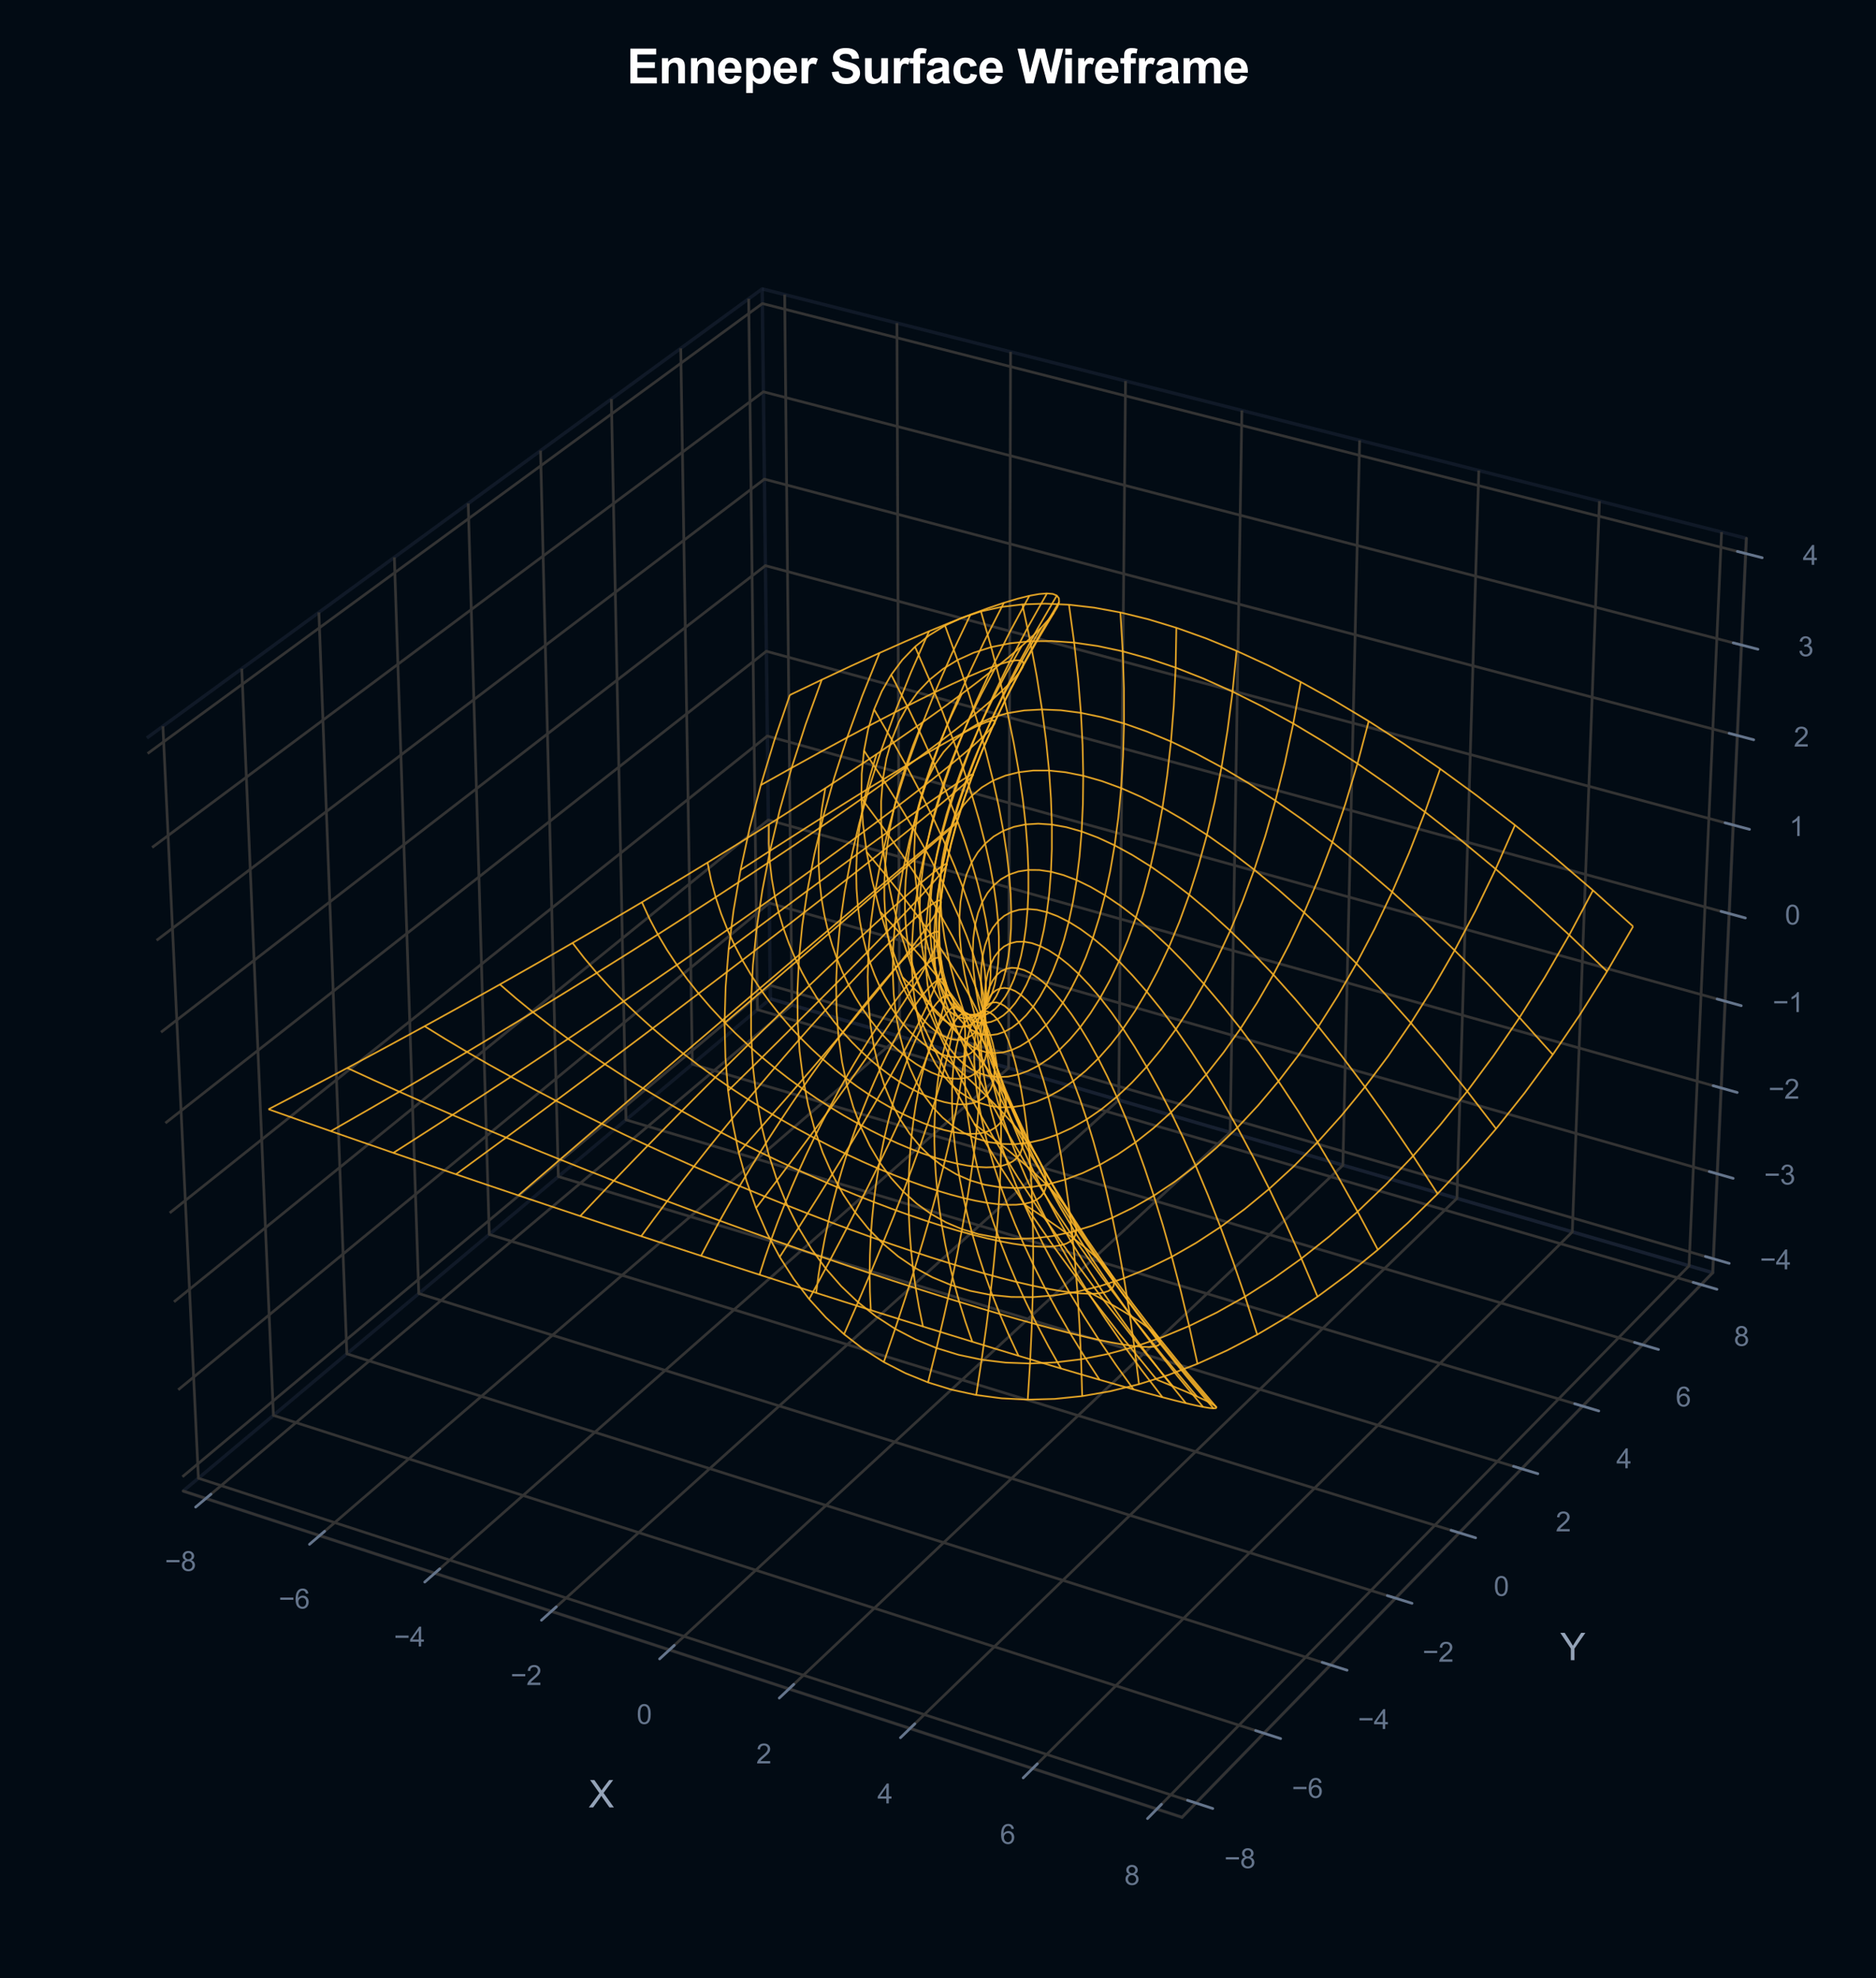 <?xml version="1.0" encoding="utf-8" standalone="no"?>
<!DOCTYPE svg PUBLIC "-//W3C//DTD SVG 1.1//EN"
  "http://www.w3.org/Graphics/SVG/1.1/DTD/svg11.dtd">
<svg xmlns:xlink="http://www.w3.org/1999/xlink" viewBox="0 0 553.12 583.312" xmlns="http://www.w3.org/2000/svg" version="1.1">
 <defs>
  <style type="text/css">*{stroke-linejoin: round; stroke-linecap: butt}</style>
 </defs>
 <g id="figure_1">
  <g id="patch_1">
   <path d="M 0 583.312 
L 553.12 583.312 
L 553.12 0 
L 0 0 
z
" style="fill: #020b14"/>
  </g>
  <g id="patch_2">
   <path d="M 14.4 568.912 
L 538.72 568.912 
L 538.72 44.592 
L 14.4 44.592 
z
" style="fill: #020b14"/>
  </g>
  <g id="pane3d_1">
   <g id="patch_3">
    <path d="M 53.99 439.631 
L 227.137 294.495 
L 224.73 85.184 
L 43.297 217.586 
" style="fill: none; opacity: 0.5; stroke: #1e293b; stroke-linejoin: miter"/>
   </g>
  </g>
  <g id="pane3d_2">
   <g id="patch_4">
    <path d="M 227.137 294.495 
L 504.977 375.252 
L 514.893 158.731 
L 224.73 85.184 
" style="fill: none; opacity: 0.5; stroke: #1e293b; stroke-linejoin: miter"/>
   </g>
  </g>
  <g id="pane3d_3">
   <g id="patch_5">
    <path d="M 53.99 439.631 
L 348.514 535.823 
L 504.977 375.252 
L 227.137 294.495 
" style="fill: none; opacity: 0.5; stroke: #1e293b; stroke-linejoin: miter"/>
   </g>
  </g>
  <g id="grid3d_1">
   <g id="Line3DCollection_1">
    <path d="M 60.694 441.821 
L 233.489 296.342 
L 231.351 86.862 
" style="fill: none; stroke: #333333; stroke-width: 0.8"/>
    <path d="M 94.232 452.774 
L 265.245 305.572 
L 264.455 95.253 
" style="fill: none; stroke: #333333; stroke-width: 0.8"/>
    <path d="M 128.185 463.863 
L 297.361 314.907 
L 297.953 103.743 
" style="fill: none; stroke: #333333; stroke-width: 0.8"/>
    <path d="M 162.562 475.091 
L 329.844 324.348 
L 331.85 112.335 
" style="fill: none; stroke: #333333; stroke-width: 0.8"/>
    <path d="M 197.37 486.459 
L 362.702 333.898 
L 366.154 121.03 
" style="fill: none; stroke: #333333; stroke-width: 0.8"/>
    <path d="M 232.617 497.971 
L 395.939 343.559 
L 400.872 129.83 
" style="fill: none; stroke: #333333; stroke-width: 0.8"/>
    <path d="M 268.313 509.629 
L 429.562 353.332 
L 436.012 138.737 
" style="fill: none; stroke: #333333; stroke-width: 0.8"/>
    <path d="M 304.465 521.436 
L 463.58 363.22 
L 471.581 147.753 
" style="fill: none; stroke: #333333; stroke-width: 0.8"/>
    <path d="M 341.082 533.396 
L 497.997 373.224 
L 507.588 156.88 
" style="fill: none; stroke: #333333; stroke-width: 0.8"/>
   </g>
  </g>
  <g id="grid3d_2">
   <g id="Line3DCollection_2">
    <path d="M 48.04 214.125 
L 58.499 435.851 
L 352.606 531.623 
" style="fill: none; stroke: #333333; stroke-width: 0.8"/>
    <path d="M 71.28 197.164 
L 80.61 417.318 
L 372.659 511.044 
" style="fill: none; stroke: #333333; stroke-width: 0.8"/>
    <path d="M 94.018 180.571 
L 102.263 399.168 
L 392.274 490.914 
" style="fill: none; stroke: #333333; stroke-width: 0.8"/>
    <path d="M 116.27 164.333 
L 123.472 381.39 
L 411.467 471.217 
" style="fill: none; stroke: #333333; stroke-width: 0.8"/>
    <path d="M 138.05 148.439 
L 144.251 363.972 
L 430.25 451.941 
" style="fill: none; stroke: #333333; stroke-width: 0.8"/>
    <path d="M 159.373 132.878 
L 164.613 346.904 
L 448.637 433.071 
" style="fill: none; stroke: #333333; stroke-width: 0.8"/>
    <path d="M 180.254 117.64 
L 184.571 330.175 
L 466.64 414.596 
" style="fill: none; stroke: #333333; stroke-width: 0.8"/>
    <path d="M 200.707 102.715 
L 204.136 313.776 
L 484.272 396.502 
" style="fill: none; stroke: #333333; stroke-width: 0.8"/>
    <path d="M 220.744 88.093 
L 223.319 297.696 
L 501.542 378.778 
" style="fill: none; stroke: #333333; stroke-width: 0.8"/>
   </g>
  </g>
  <g id="grid3d_3">
   <g id="Line3DCollection_3">
    <path d="M 505.166 371.146 
L 227.092 290.517 
L 53.787 435.426 
" style="fill: none; stroke: #333333; stroke-width: 0.8"/>
    <path d="M 506.313 346.095 
L 226.813 266.258 
L 52.552 409.774 
" style="fill: none; stroke: #333333; stroke-width: 0.8"/>
    <path d="M 507.472 320.784 
L 226.531 241.758 
L 51.303 383.844 
" style="fill: none; stroke: #333333; stroke-width: 0.8"/>
    <path d="M 508.643 295.209 
L 226.246 217.014 
L 50.041 357.632 
" style="fill: none; stroke: #333333; stroke-width: 0.8"/>
    <path d="M 509.826 269.364 
L 225.959 192.022 
L 48.765 331.134 
" style="fill: none; stroke: #333333; stroke-width: 0.8"/>
    <path d="M 511.022 243.245 
L 225.669 166.779 
L 47.475 304.345 
" style="fill: none; stroke: #333333; stroke-width: 0.8"/>
    <path d="M 512.231 216.849 
L 225.376 141.28 
L 46.171 277.26 
" style="fill: none; stroke: #333333; stroke-width: 0.8"/>
    <path d="M 513.453 190.171 
L 225.079 115.522 
L 44.852 249.874 
" style="fill: none; stroke: #333333; stroke-width: 0.8"/>
    <path d="M 514.688 163.206 
L 224.78 89.501 
L 43.518 222.183 
" style="fill: none; stroke: #333333; stroke-width: 0.8"/>
   </g>
  </g>
  <g id="axis3d_1">
   <g id="line2d_1">
    <path d="M 53.99 439.631 
L 348.514 535.823 
" style="fill: none; stroke: #333333; stroke-width: 0.8; stroke-linecap: round"/>
   </g>
   <g id="xtick_1">
    <g id="line2d_2">
     <path d="M 283.645 299.666 
" clip-path="url(#p2d82a7a37c)" style="fill: none; stroke: #333333; stroke-width: 0.8; stroke-linecap: round"/>
    </g>
    <g id="line2d_3">
     <path d="M 62.199 440.554 
L 57.679 444.359 
" style="fill: none; stroke: #64748b; stroke-width: 0.8; stroke-linecap: round"/>
    </g>
    <g id="text_1">
     <!-- −8 -->
     <g style="fill: #64748b" transform="translate(48.613 463.19) scale(0.08 -0.08)">
      <defs>
       <path id="ArialMT-2212" d="M 3381 1997 
L 356 1997 
L 356 2522 
L 3381 2522 
L 3381 1997 
z
" transform="scale(0.016)"/>
       <path id="ArialMT-38" d="M 1131 2484 
Q 781 2613 612 2850 
Q 444 3088 444 3419 
Q 444 3919 803 4259 
Q 1163 4600 1759 4600 
Q 2359 4600 2725 4251 
Q 3091 3903 3091 3403 
Q 3091 3084 2923 2848 
Q 2756 2613 2416 2484 
Q 2838 2347 3058 2040 
Q 3278 1734 3278 1309 
Q 3278 722 2862 322 
Q 2447 -78 1769 -78 
Q 1091 -78 675 323 
Q 259 725 259 1325 
Q 259 1772 486 2073 
Q 713 2375 1131 2484 
z
M 1019 3438 
Q 1019 3113 1228 2906 
Q 1438 2700 1772 2700 
Q 2097 2700 2305 2904 
Q 2513 3109 2513 3406 
Q 2513 3716 2298 3927 
Q 2084 4138 1766 4138 
Q 1444 4138 1231 3931 
Q 1019 3725 1019 3438 
z
M 838 1322 
Q 838 1081 952 856 
Q 1066 631 1291 507 
Q 1516 384 1775 384 
Q 2178 384 2440 643 
Q 2703 903 2703 1303 
Q 2703 1709 2433 1975 
Q 2163 2241 1756 2241 
Q 1359 2241 1098 1978 
Q 838 1716 838 1322 
z
" transform="scale(0.016)"/>
      </defs>
      <use xlink:href="#ArialMT-2212"/>
      <use xlink:href="#ArialMT-38" transform="translate(58.398 0)"/>
     </g>
    </g>
   </g>
   <g id="xtick_2">
    <g id="line2d_4">
     <path d="M 283.645 299.666 
" clip-path="url(#p2d82a7a37c)" style="fill: none; stroke: #333333; stroke-width: 0.8; stroke-linecap: round"/>
    </g>
    <g id="line2d_5">
     <path d="M 95.721 451.492 
L 91.246 455.344 
" style="fill: none; stroke: #64748b; stroke-width: 0.8; stroke-linecap: round"/>
    </g>
    <g id="text_2">
     <!-- −6 -->
     <g style="fill: #64748b" transform="translate(82.167 474.261) scale(0.08 -0.08)">
      <defs>
       <path id="ArialMT-36" d="M 3184 3459 
L 2625 3416 
Q 2550 3747 2413 3897 
Q 2184 4138 1850 4138 
Q 1581 4138 1378 3988 
Q 1113 3794 959 3422 
Q 806 3050 800 2363 
Q 1003 2672 1297 2822 
Q 1591 2972 1913 2972 
Q 2475 2972 2870 2558 
Q 3266 2144 3266 1488 
Q 3266 1056 3080 686 
Q 2894 316 2569 119 
Q 2244 -78 1831 -78 
Q 1128 -78 684 439 
Q 241 956 241 2144 
Q 241 3472 731 4075 
Q 1159 4600 1884 4600 
Q 2425 4600 2770 4297 
Q 3116 3994 3184 3459 
z
M 888 1484 
Q 888 1194 1011 928 
Q 1134 663 1356 523 
Q 1578 384 1822 384 
Q 2178 384 2434 671 
Q 2691 959 2691 1453 
Q 2691 1928 2437 2201 
Q 2184 2475 1800 2475 
Q 1419 2475 1153 2201 
Q 888 1928 888 1484 
z
" transform="scale(0.016)"/>
      </defs>
      <use xlink:href="#ArialMT-2212"/>
      <use xlink:href="#ArialMT-36" transform="translate(58.398 0)"/>
     </g>
    </g>
   </g>
   <g id="xtick_3">
    <g id="line2d_6">
     <path d="M 283.645 299.666 
" clip-path="url(#p2d82a7a37c)" style="fill: none; stroke: #333333; stroke-width: 0.8; stroke-linecap: round"/>
    </g>
    <g id="line2d_7">
     <path d="M 129.659 462.565 
L 125.23 466.465 
" style="fill: none; stroke: #64748b; stroke-width: 0.8; stroke-linecap: round"/>
    </g>
    <g id="text_3">
     <!-- −4 -->
     <g style="fill: #64748b" transform="translate(116.138 485.469) scale(0.08 -0.08)">
      <defs>
       <path id="ArialMT-34" d="M 2069 0 
L 2069 1097 
L 81 1097 
L 81 1613 
L 2172 4581 
L 2631 4581 
L 2631 1613 
L 3250 1613 
L 3250 1097 
L 2631 1097 
L 2631 0 
L 2069 0 
z
M 2069 1613 
L 2069 3678 
L 634 1613 
L 2069 1613 
z
" transform="scale(0.016)"/>
      </defs>
      <use xlink:href="#ArialMT-2212"/>
      <use xlink:href="#ArialMT-34" transform="translate(58.398 0)"/>
     </g>
    </g>
   </g>
   <g id="xtick_4">
    <g id="line2d_8">
     <path d="M 283.645 299.666 
" clip-path="url(#p2d82a7a37c)" style="fill: none; stroke: #333333; stroke-width: 0.8; stroke-linecap: round"/>
    </g>
    <g id="line2d_9">
     <path d="M 164.02 473.776 
L 159.638 477.725 
" style="fill: none; stroke: #64748b; stroke-width: 0.8; stroke-linecap: round"/>
    </g>
    <g id="text_4">
     <!-- −2 -->
     <g style="fill: #64748b" transform="translate(150.534 496.817) scale(0.08 -0.08)">
      <defs>
       <path id="ArialMT-32" d="M 3222 541 
L 3222 0 
L 194 0 
Q 188 203 259 391 
Q 375 700 629 1000 
Q 884 1300 1366 1694 
Q 2113 2306 2375 2664 
Q 2638 3022 2638 3341 
Q 2638 3675 2398 3904 
Q 2159 4134 1775 4134 
Q 1369 4134 1125 3890 
Q 881 3647 878 3216 
L 300 3275 
Q 359 3922 746 4261 
Q 1134 4600 1788 4600 
Q 2447 4600 2831 4234 
Q 3216 3869 3216 3328 
Q 3216 3053 3103 2787 
Q 2991 2522 2730 2228 
Q 2469 1934 1863 1422 
Q 1356 997 1212 845 
Q 1069 694 975 541 
L 3222 541 
z
" transform="scale(0.016)"/>
      </defs>
      <use xlink:href="#ArialMT-2212"/>
      <use xlink:href="#ArialMT-32" transform="translate(58.398 0)"/>
     </g>
    </g>
   </g>
   <g id="xtick_5">
    <g id="line2d_10">
     <path d="M 283.645 299.666 
" clip-path="url(#p2d82a7a37c)" style="fill: none; stroke: #333333; stroke-width: 0.8; stroke-linecap: round"/>
    </g>
    <g id="line2d_11">
     <path d="M 198.812 485.128 
L 194.478 489.127 
" style="fill: none; stroke: #64748b; stroke-width: 0.8; stroke-linecap: round"/>
    </g>
    <g id="text_5">
     <!-- 0 -->
     <g style="fill: #64748b" transform="translate(187.699 508.308) scale(0.08 -0.08)">
      <defs>
       <path id="ArialMT-30" d="M 266 2259 
Q 266 3072 433 3567 
Q 600 4063 929 4331 
Q 1259 4600 1759 4600 
Q 2128 4600 2406 4451 
Q 2684 4303 2865 4023 
Q 3047 3744 3150 3342 
Q 3253 2941 3253 2259 
Q 3253 1453 3087 958 
Q 2922 463 2592 192 
Q 2263 -78 1759 -78 
Q 1097 -78 719 397 
Q 266 969 266 2259 
z
M 844 2259 
Q 844 1131 1108 757 
Q 1372 384 1759 384 
Q 2147 384 2411 759 
Q 2675 1134 2675 2259 
Q 2675 3391 2411 3762 
Q 2147 4134 1753 4134 
Q 1366 4134 1134 3806 
Q 844 3388 844 2259 
z
" transform="scale(0.016)"/>
      </defs>
      <use xlink:href="#ArialMT-30"/>
     </g>
    </g>
   </g>
   <g id="xtick_6">
    <g id="line2d_12">
     <path d="M 283.645 299.666 
" clip-path="url(#p2d82a7a37c)" style="fill: none; stroke: #333333; stroke-width: 0.8; stroke-linecap: round"/>
    </g>
    <g id="line2d_13">
     <path d="M 234.043 496.623 
L 229.76 500.672 
" style="fill: none; stroke: #64748b; stroke-width: 0.8; stroke-linecap: round"/>
    </g>
    <g id="text_6">
     <!-- 2 -->
     <g style="fill: #64748b" transform="translate(222.967 519.944) scale(0.08 -0.08)">
      <use xlink:href="#ArialMT-32"/>
     </g>
    </g>
   </g>
   <g id="xtick_7">
    <g id="line2d_14">
     <path d="M 283.645 299.666 
" clip-path="url(#p2d82a7a37c)" style="fill: none; stroke: #333333; stroke-width: 0.8; stroke-linecap: round"/>
    </g>
    <g id="line2d_15">
     <path d="M 269.721 508.264 
L 265.49 512.365 
" style="fill: none; stroke: #64748b; stroke-width: 0.8; stroke-linecap: round"/>
    </g>
    <g id="text_7">
     <!-- 4 -->
     <g style="fill: #64748b" transform="translate(258.685 531.728) scale(0.08 -0.08)">
      <use xlink:href="#ArialMT-34"/>
     </g>
    </g>
   </g>
   <g id="xtick_8">
    <g id="line2d_16">
     <path d="M 283.645 299.666 
" clip-path="url(#p2d82a7a37c)" style="fill: none; stroke: #333333; stroke-width: 0.8; stroke-linecap: round"/>
    </g>
    <g id="line2d_17">
     <path d="M 305.855 520.054 
L 301.678 524.207 
" style="fill: none; stroke: #64748b; stroke-width: 0.8; stroke-linecap: round"/>
    </g>
    <g id="text_8">
     <!-- 6 -->
     <g style="fill: #64748b" transform="translate(294.861 543.664) scale(0.08 -0.08)">
      <use xlink:href="#ArialMT-36"/>
     </g>
    </g>
   </g>
   <g id="xtick_9">
    <g id="line2d_18">
     <path d="M 283.645 299.666 
" clip-path="url(#p2d82a7a37c)" style="fill: none; stroke: #333333; stroke-width: 0.8; stroke-linecap: round"/>
    </g>
    <g id="line2d_19">
     <path d="M 342.454 531.995 
L 338.332 536.203 
" style="fill: none; stroke: #64748b; stroke-width: 0.8; stroke-linecap: round"/>
    </g>
    <g id="text_9">
     <!-- 8 -->
     <g style="fill: #64748b" transform="translate(331.503 555.753) scale(0.08 -0.08)">
      <use xlink:href="#ArialMT-38"/>
     </g>
    </g>
   </g>
   <g id="text_10">
    <!-- X -->
    <g style="fill: #94a3b8" transform="translate(173.561 532.906) scale(0.11 -0.11)">
     <defs>
      <path id="ArialMT-58" d="M 28 0 
L 1800 2388 
L 238 4581 
L 959 4581 
L 1791 3406 
Q 2050 3041 2159 2844 
Q 2313 3094 2522 3366 
L 3444 4581 
L 4103 4581 
L 2494 2422 
L 4228 0 
L 3478 0 
L 2325 1634 
Q 2228 1775 2125 1941 
Q 1972 1691 1906 1597 
L 756 0 
L 28 0 
z
" transform="scale(0.016)"/>
     </defs>
     <use xlink:href="#ArialMT-58"/>
    </g>
   </g>
  </g>
  <g id="axis3d_2">
   <g id="line2d_20">
    <path d="M 504.977 375.252 
L 348.514 535.823 
" style="fill: none; stroke: #333333; stroke-width: 0.8; stroke-linecap: round"/>
   </g>
   <g id="xtick_10">
    <g id="line2d_21">
     <path d="M 283.645 299.666 
" clip-path="url(#p2d82a7a37c)" style="fill: none; stroke: #333333; stroke-width: 0.8; stroke-linecap: round"/>
    </g>
    <g id="line2d_22">
     <path d="M 350.127 530.815 
L 357.571 533.239 
" style="fill: none; stroke: #64748b; stroke-width: 0.8; stroke-linecap: round"/>
    </g>
    <g id="text_11">
     <!-- −8 -->
     <g style="fill: #64748b" transform="translate(360.968 550.82) scale(0.08 -0.08)">
      <use xlink:href="#ArialMT-2212"/>
      <use xlink:href="#ArialMT-38" transform="translate(58.398 0)"/>
     </g>
    </g>
   </g>
   <g id="xtick_11">
    <g id="line2d_23">
     <path d="M 283.645 299.666 
" clip-path="url(#p2d82a7a37c)" style="fill: none; stroke: #333333; stroke-width: 0.8; stroke-linecap: round"/>
    </g>
    <g id="line2d_24">
     <path d="M 370.199 510.254 
L 377.585 512.625 
" style="fill: none; stroke: #64748b; stroke-width: 0.8; stroke-linecap: round"/>
    </g>
    <g id="text_12">
     <!-- −6 -->
     <g style="fill: #64748b" transform="translate(380.884 530.087) scale(0.08 -0.08)">
      <use xlink:href="#ArialMT-2212"/>
      <use xlink:href="#ArialMT-36" transform="translate(58.398 0)"/>
     </g>
    </g>
   </g>
   <g id="xtick_12">
    <g id="line2d_25">
     <path d="M 283.645 299.666 
" clip-path="url(#p2d82a7a37c)" style="fill: none; stroke: #333333; stroke-width: 0.8; stroke-linecap: round"/>
    </g>
    <g id="line2d_26">
     <path d="M 389.833 490.141 
L 397.164 492.461 
" style="fill: none; stroke: #64748b; stroke-width: 0.8; stroke-linecap: round"/>
    </g>
    <g id="text_13">
     <!-- −4 -->
     <g style="fill: #64748b" transform="translate(400.366 509.805) scale(0.08 -0.08)">
      <use xlink:href="#ArialMT-2212"/>
      <use xlink:href="#ArialMT-34" transform="translate(58.398 0)"/>
     </g>
    </g>
   </g>
   <g id="xtick_13">
    <g id="line2d_27">
     <path d="M 283.645 299.666 
" clip-path="url(#p2d82a7a37c)" style="fill: none; stroke: #333333; stroke-width: 0.8; stroke-linecap: round"/>
    </g>
    <g id="line2d_28">
     <path d="M 409.043 470.461 
L 416.32 472.731 
" style="fill: none; stroke: #64748b; stroke-width: 0.8; stroke-linecap: round"/>
    </g>
    <g id="text_14">
     <!-- −2 -->
     <g style="fill: #64748b" transform="translate(419.428 489.961) scale(0.08 -0.08)">
      <use xlink:href="#ArialMT-2212"/>
      <use xlink:href="#ArialMT-32" transform="translate(58.398 0)"/>
     </g>
    </g>
   </g>
   <g id="xtick_14">
    <g id="line2d_29">
     <path d="M 283.645 299.666 
" clip-path="url(#p2d82a7a37c)" style="fill: none; stroke: #333333; stroke-width: 0.8; stroke-linecap: round"/>
    </g>
    <g id="line2d_30">
     <path d="M 427.845 451.201 
L 435.067 453.422 
" style="fill: none; stroke: #64748b; stroke-width: 0.8; stroke-linecap: round"/>
    </g>
    <g id="text_15">
     <!-- 0 -->
     <g style="fill: #64748b" transform="translate(440.42 470.541) scale(0.08 -0.08)">
      <use xlink:href="#ArialMT-30"/>
     </g>
    </g>
   </g>
   <g id="xtick_15">
    <g id="line2d_31">
     <path d="M 283.645 299.666 
" clip-path="url(#p2d82a7a37c)" style="fill: none; stroke: #333333; stroke-width: 0.8; stroke-linecap: round"/>
    </g>
    <g id="line2d_32">
     <path d="M 446.25 432.347 
L 453.418 434.522 
" style="fill: none; stroke: #64748b; stroke-width: 0.8; stroke-linecap: round"/>
    </g>
    <g id="text_16">
     <!-- 2 -->
     <g style="fill: #64748b" transform="translate(458.681 451.53) scale(0.08 -0.08)">
      <use xlink:href="#ArialMT-32"/>
     </g>
    </g>
   </g>
   <g id="xtick_16">
    <g id="line2d_33">
     <path d="M 283.645 299.666 
" clip-path="url(#p2d82a7a37c)" style="fill: none; stroke: #333333; stroke-width: 0.8; stroke-linecap: round"/>
    </g>
    <g id="line2d_34">
     <path d="M 464.271 413.886 
L 471.386 416.016 
" style="fill: none; stroke: #64748b; stroke-width: 0.8; stroke-linecap: round"/>
    </g>
    <g id="text_17">
     <!-- 4 -->
     <g style="fill: #64748b" transform="translate(476.562 432.916) scale(0.08 -0.08)">
      <use xlink:href="#ArialMT-34"/>
     </g>
    </g>
   </g>
   <g id="xtick_17">
    <g id="line2d_35">
     <path d="M 283.645 299.666 
" clip-path="url(#p2d82a7a37c)" style="fill: none; stroke: #333333; stroke-width: 0.8; stroke-linecap: round"/>
    </g>
    <g id="line2d_36">
     <path d="M 481.919 395.807 
L 488.982 397.893 
" style="fill: none; stroke: #64748b; stroke-width: 0.8; stroke-linecap: round"/>
    </g>
    <g id="text_18">
     <!-- 6 -->
     <g style="fill: #64748b" transform="translate(494.072 414.687) scale(0.08 -0.08)">
      <use xlink:href="#ArialMT-36"/>
     </g>
    </g>
   </g>
   <g id="xtick_18">
    <g id="line2d_37">
     <path d="M 283.645 299.666 
" clip-path="url(#p2d82a7a37c)" style="fill: none; stroke: #333333; stroke-width: 0.8; stroke-linecap: round"/>
    </g>
    <g id="line2d_38">
     <path d="M 499.207 378.098 
L 506.218 380.141 
" style="fill: none; stroke: #64748b; stroke-width: 0.8; stroke-linecap: round"/>
    </g>
    <g id="text_19">
     <!-- 8 -->
     <g style="fill: #64748b" transform="translate(511.224 396.83) scale(0.08 -0.08)">
      <use xlink:href="#ArialMT-38"/>
     </g>
    </g>
   </g>
   <g id="text_20">
    <!-- Y -->
    <g style="fill: #94a3b8" transform="translate(460.008 489.504) scale(0.11 -0.11)">
     <defs>
      <path id="ArialMT-59" d="M 1784 0 
L 1784 1941 
L 19 4581 
L 756 4581 
L 1659 3200 
Q 1909 2813 2125 2425 
Q 2331 2784 2625 3234 
L 3513 4581 
L 4219 4581 
L 2391 1941 
L 2391 0 
L 1784 0 
z
" transform="scale(0.016)"/>
     </defs>
     <use xlink:href="#ArialMT-59"/>
    </g>
   </g>
  </g>
  <g id="axis3d_3">
   <g id="line2d_39">
    <path d="M 504.977 375.252 
L 514.893 158.731 
" style="fill: none; stroke: #333333; stroke-width: 0.8; stroke-linecap: round"/>
   </g>
   <g id="xtick_19">
    <g id="line2d_40">
     <path d="M 283.645 299.666 
" style="fill: none; stroke: #333333; stroke-width: 0.8; stroke-linecap: round"/>
    </g>
    <g id="line2d_41">
     <path d="M 502.832 370.469 
L 509.839 372.501 
" style="fill: none; stroke: #64748b; stroke-width: 0.8; stroke-linecap: round"/>
    </g>
    <g id="text_21">
     <!-- −4 -->
     <g style="fill: #64748b" transform="translate(518.896 374.267) scale(0.08 -0.08)">
      <use xlink:href="#ArialMT-2212"/>
      <use xlink:href="#ArialMT-34" transform="translate(58.398 0)"/>
     </g>
    </g>
   </g>
   <g id="xtick_20">
    <g id="line2d_42">
     <path d="M 283.645 299.666 
" style="fill: none; stroke: #333333; stroke-width: 0.8; stroke-linecap: round"/>
    </g>
    <g id="line2d_43">
     <path d="M 503.966 345.425 
L 511.011 347.438 
" style="fill: none; stroke: #64748b; stroke-width: 0.8; stroke-linecap: round"/>
    </g>
    <g id="text_22">
     <!-- −3 -->
     <g style="fill: #64748b" transform="translate(520.136 349.242) scale(0.08 -0.08)">
      <defs>
       <path id="ArialMT-33" d="M 269 1209 
L 831 1284 
Q 928 806 1161 595 
Q 1394 384 1728 384 
Q 2125 384 2398 659 
Q 2672 934 2672 1341 
Q 2672 1728 2419 1979 
Q 2166 2231 1775 2231 
Q 1616 2231 1378 2169 
L 1441 2663 
Q 1497 2656 1531 2656 
Q 1891 2656 2178 2843 
Q 2466 3031 2466 3422 
Q 2466 3731 2256 3934 
Q 2047 4138 1716 4138 
Q 1388 4138 1169 3931 
Q 950 3725 888 3313 
L 325 3413 
Q 428 3978 793 4289 
Q 1159 4600 1703 4600 
Q 2078 4600 2393 4439 
Q 2709 4278 2876 4000 
Q 3044 3722 3044 3409 
Q 3044 3113 2884 2869 
Q 2725 2625 2413 2481 
Q 2819 2388 3044 2092 
Q 3269 1797 3269 1353 
Q 3269 753 2831 336 
Q 2394 -81 1725 -81 
Q 1122 -81 723 278 
Q 325 638 269 1209 
z
" transform="scale(0.016)"/>
      </defs>
      <use xlink:href="#ArialMT-2212"/>
      <use xlink:href="#ArialMT-33" transform="translate(58.398 0)"/>
     </g>
    </g>
   </g>
   <g id="xtick_21">
    <g id="line2d_44">
     <path d="M 283.645 299.666 
" style="fill: none; stroke: #333333; stroke-width: 0.8; stroke-linecap: round"/>
    </g>
    <g id="line2d_45">
     <path d="M 505.113 320.121 
L 512.196 322.113 
" style="fill: none; stroke: #64748b; stroke-width: 0.8; stroke-linecap: round"/>
    </g>
    <g id="text_23">
     <!-- −2 -->
     <g style="fill: #64748b" transform="translate(521.388 323.956) scale(0.08 -0.08)">
      <use xlink:href="#ArialMT-2212"/>
      <use xlink:href="#ArialMT-32" transform="translate(58.398 0)"/>
     </g>
    </g>
   </g>
   <g id="xtick_22">
    <g id="line2d_46">
     <path d="M 283.645 299.666 
" style="fill: none; stroke: #333333; stroke-width: 0.8; stroke-linecap: round"/>
    </g>
    <g id="line2d_47">
     <path d="M 506.271 294.552 
L 513.392 296.524 
" style="fill: none; stroke: #64748b; stroke-width: 0.8; stroke-linecap: round"/>
    </g>
    <g id="text_24">
     <!-- −1 -->
     <g style="fill: #64748b" transform="translate(522.654 298.407) scale(0.08 -0.08)">
      <defs>
       <path id="ArialMT-31" d="M 2384 0 
L 1822 0 
L 1822 3584 
Q 1619 3391 1289 3197 
Q 959 3003 697 2906 
L 697 3450 
Q 1169 3672 1522 3987 
Q 1875 4303 2022 4600 
L 2384 4600 
L 2384 0 
z
" transform="scale(0.016)"/>
      </defs>
      <use xlink:href="#ArialMT-2212"/>
      <use xlink:href="#ArialMT-31" transform="translate(58.398 0)"/>
     </g>
    </g>
   </g>
   <g id="xtick_23">
    <g id="line2d_48">
     <path d="M 283.645 299.666 
" style="fill: none; stroke: #333333; stroke-width: 0.8; stroke-linecap: round"/>
    </g>
    <g id="line2d_49">
     <path d="M 507.442 268.714 
L 514.602 270.665 
" style="fill: none; stroke: #64748b; stroke-width: 0.8; stroke-linecap: round"/>
    </g>
    <g id="text_25">
     <!-- 0 -->
     <g style="fill: #64748b" transform="translate(526.27 272.589) scale(0.08 -0.08)">
      <use xlink:href="#ArialMT-30"/>
     </g>
    </g>
   </g>
   <g id="xtick_24">
    <g id="line2d_50">
     <path d="M 283.645 299.666 
" style="fill: none; stroke: #333333; stroke-width: 0.8; stroke-linecap: round"/>
    </g>
    <g id="line2d_51">
     <path d="M 508.624 242.603 
L 515.824 244.532 
" style="fill: none; stroke: #64748b; stroke-width: 0.8; stroke-linecap: round"/>
    </g>
    <g id="text_26">
     <!-- 1 -->
     <g style="fill: #64748b" transform="translate(527.563 246.498) scale(0.08 -0.08)">
      <use xlink:href="#ArialMT-31"/>
     </g>
    </g>
   </g>
   <g id="xtick_25">
    <g id="line2d_52">
     <path d="M 283.645 299.666 
" style="fill: none; stroke: #333333; stroke-width: 0.8; stroke-linecap: round"/>
    </g>
    <g id="line2d_53">
     <path d="M 509.82 216.214 
L 517.06 218.121 
" style="fill: none; stroke: #64748b; stroke-width: 0.8; stroke-linecap: round"/>
    </g>
    <g id="text_27">
     <!-- 2 -->
     <g style="fill: #64748b" transform="translate(528.869 220.131) scale(0.08 -0.08)">
      <use xlink:href="#ArialMT-32"/>
     </g>
    </g>
   </g>
   <g id="xtick_26">
    <g id="line2d_54">
     <path d="M 283.645 299.666 
" style="fill: none; stroke: #333333; stroke-width: 0.8; stroke-linecap: round"/>
    </g>
    <g id="line2d_55">
     <path d="M 511.028 189.544 
L 518.308 191.428 
" style="fill: none; stroke: #64748b; stroke-width: 0.8; stroke-linecap: round"/>
    </g>
    <g id="text_28">
     <!-- 3 -->
     <g style="fill: #64748b" transform="translate(530.189 193.482) scale(0.08 -0.08)">
      <use xlink:href="#ArialMT-33"/>
     </g>
    </g>
   </g>
   <g id="xtick_27">
    <g id="line2d_56">
     <path d="M 283.645 299.666 
" style="fill: none; stroke: #333333; stroke-width: 0.8; stroke-linecap: round"/>
    </g>
    <g id="line2d_57">
     <path d="M 512.25 162.587 
L 519.57 164.448 
" style="fill: none; stroke: #64748b; stroke-width: 0.8; stroke-linecap: round"/>
    </g>
    <g id="text_29">
     <!-- 4 -->
     <g style="fill: #64748b" transform="translate(531.524 166.547) scale(0.08 -0.08)">
      <use xlink:href="#ArialMT-34"/>
     </g>
    </g>
   </g>
   <g id="text_30">
    <!-- Z -->
    <g style="fill: #94a3b8" transform="translate(556.657 265.483) scale(0.11 -0.11)">
     <defs>
      <path id="ArialMT-5a" d="M 128 0 
L 128 563 
L 2475 3497 
Q 2725 3809 2950 4041 
L 394 4041 
L 394 4581 
L 3675 4581 
L 3675 4041 
L 1103 863 
L 825 541 
L 3750 541 
L 3750 0 
L 128 0 
z
" transform="scale(0.016)"/>
     </defs>
     <use xlink:href="#ArialMT-5a"/>
    </g>
   </g>
  </g>
  <g id="axes_1">
   <g id="Line3DCollection_4">
    <path d="M 79.159 327.062 
L 88.322 330.297 
L 97.519 333.52 
L 106.74 336.729 
L 115.974 339.92 
L 125.211 343.091 
L 134.439 346.24 
L 143.649 349.363 
L 152.83 352.458 
L 161.971 355.523 
L 171.062 358.553 
L 180.091 361.547 
L 189.048 364.501 
L 197.922 367.411 
L 206.702 370.276 
L 215.376 373.091 
L 223.933 375.854 
L 232.36 378.56 
L 240.646 381.206 
L 248.779 383.789 
L 256.745 386.304 
L 264.531 388.749 
L 272.125 391.117 
L 279.512 393.407 
L 286.679 395.612 
L 293.61 397.729 
L 300.29 399.753 
L 306.705 401.679 
L 312.838 403.503 
L 318.672 405.218 
L 324.191 406.82 
L 329.376 408.302 
L 334.21 409.66 
L 338.673 410.888 
L 342.745 411.978 
L 346.407 412.925 
L 349.637 413.721 
L 352.413 414.361 
L 354.712 414.835 
L 356.51 415.138 
L 357.784 415.261 
L 358.507 415.196 
L 358.653 414.934 
L 358.195 414.467 
L 357.104 413.785 
L 355.349 412.88 
L 352.901 411.74 
L 349.727 410.356 
L 345.792 408.716 
L 341.064 406.81 
" clip-path="url(#p2d82a7a37c)" style="fill: none; stroke: #f5b027; stroke-opacity: 0.9; stroke-width: 0.5"/>
    <path d="M 102.386 314.892 
L 110.031 318.41 
L 117.757 321.891 
L 125.552 325.333 
L 133.403 328.734 
L 141.296 332.091 
L 149.22 335.403 
L 157.162 338.666 
L 165.11 341.878 
L 173.05 345.036 
L 180.972 348.139 
L 188.863 351.181 
L 196.711 354.162 
L 204.502 357.078 
L 212.225 359.925 
L 219.867 362.701 
L 227.416 365.401 
L 234.857 368.023 
L 242.179 370.563 
L 249.368 373.017 
L 256.409 375.38 
L 263.29 377.65 
L 269.996 379.821 
L 276.512 381.89 
L 282.824 383.851 
L 288.916 385.7 
L 294.772 387.433 
L 300.377 389.043 
L 305.713 390.526 
L 310.765 391.877 
L 315.513 393.089 
L 319.941 394.156 
L 324.029 395.073 
L 327.758 395.833 
L 331.109 396.43 
L 334.06 396.856 
L 336.591 397.105 
L 338.679 397.17 
L 340.302 397.041 
L 341.436 396.712 
L 342.057 396.175 
L 342.14 395.42 
L 341.659 394.439 
L 340.587 393.223 
L 338.895 391.762 
L 336.555 390.046 
L 333.536 388.064 
L 329.808 385.807 
L 325.338 383.262 
L 320.092 380.419 
" clip-path="url(#p2d82a7a37c)" style="fill: none; stroke: #f5b027; stroke-opacity: 0.9; stroke-width: 0.5"/>
    <path d="M 125.191 302.583 
L 131.375 306.403 
L 137.686 310.162 
L 144.11 313.857 
L 150.63 317.487 
L 157.234 321.05 
L 163.905 324.543 
L 170.631 327.965 
L 177.397 331.314 
L 184.189 334.586 
L 190.995 337.78 
L 197.799 340.891 
L 204.588 343.919 
L 211.349 346.859 
L 218.069 349.709 
L 224.732 352.465 
L 231.326 355.123 
L 237.837 357.681 
L 244.25 360.134 
L 250.551 362.479 
L 256.725 364.712 
L 262.758 366.828 
L 268.635 368.823 
L 274.341 370.692 
L 279.86 372.431 
L 285.176 374.035 
L 290.272 375.498 
L 295.133 376.816 
L 299.741 377.983 
L 304.079 378.993 
L 308.129 379.84 
L 311.872 380.518 
L 315.289 381.021 
L 318.361 381.342 
L 321.069 381.473 
L 323.39 381.409 
L 325.305 381.141 
L 326.791 380.662 
L 327.826 379.964 
L 328.386 379.039 
L 328.447 377.878 
L 327.985 376.472 
L 326.974 374.812 
L 325.388 372.889 
L 323.199 370.693 
L 320.38 368.213 
L 316.9 365.44 
L 312.731 362.361 
L 307.84 358.966 
L 302.196 355.244 
" clip-path="url(#p2d82a7a37c)" style="fill: none; stroke: #f5b027; stroke-opacity: 0.9; stroke-width: 0.5"/>
    <path d="M 147.39 290.255 
L 152.178 294.394 
L 157.137 298.448 
L 162.251 302.414 
L 167.502 306.292 
L 172.875 310.078 
L 178.353 313.773 
L 183.921 317.373 
L 189.563 320.876 
L 195.264 324.281 
L 201.009 327.585 
L 206.783 330.785 
L 212.572 333.879 
L 218.36 336.863 
L 224.132 339.734 
L 229.875 342.49 
L 235.573 345.127 
L 241.21 347.641 
L 246.773 350.028 
L 252.246 352.285 
L 257.614 354.408 
L 262.861 356.391 
L 267.972 358.231 
L 272.931 359.923 
L 277.721 361.462 
L 282.326 362.843 
L 286.73 364.061 
L 290.915 365.11 
L 294.864 365.985 
L 298.559 366.679 
L 301.982 367.187 
L 305.115 367.502 
L 307.937 367.618 
L 310.43 367.527 
L 312.573 367.223 
L 314.346 366.698 
L 315.728 365.945 
L 316.697 364.955 
L 317.231 363.721 
L 317.306 362.235 
L 316.899 360.487 
L 315.985 358.468 
L 314.541 356.17 
L 312.539 353.582 
L 309.954 350.695 
L 306.758 347.498 
L 302.923 343.981 
L 298.42 340.133 
L 293.219 335.942 
L 287.29 331.397 
" clip-path="url(#p2d82a7a37c)" style="fill: none; stroke: #f5b027; stroke-opacity: 0.9; stroke-width: 0.5"/>
    <path d="M 168.806 278.025 
L 172.269 282.5 
L 175.946 286.866 
L 179.818 291.12 
L 183.866 295.261 
L 188.074 299.289 
L 192.423 303.202 
L 196.896 306.998 
L 201.477 310.675 
L 206.149 314.231 
L 210.896 317.663 
L 215.702 320.97 
L 220.551 324.149 
L 225.427 327.196 
L 230.314 330.11 
L 235.197 332.885 
L 240.059 335.52 
L 244.886 338.01 
L 249.662 340.352 
L 254.37 342.542 
L 258.994 344.575 
L 263.52 346.447 
L 267.929 348.154 
L 272.206 349.691 
L 276.335 351.053 
L 280.297 352.234 
L 284.077 353.23 
L 287.656 354.034 
L 291.017 354.641 
L 294.142 355.045 
L 297.012 355.24 
L 299.609 355.218 
L 301.913 354.974 
L 303.904 354.5 
L 305.563 353.789 
L 306.869 352.834 
L 307.801 351.627 
L 308.337 350.159 
L 308.455 348.424 
L 308.133 346.411 
L 307.348 344.113 
L 306.075 341.52 
L 304.29 338.622 
L 301.968 335.412 
L 299.084 331.877 
L 295.611 328.009 
L 291.522 323.796 
L 286.789 319.228 
L 281.384 314.293 
L 275.277 308.981 
" clip-path="url(#p2d82a7a37c)" style="fill: none; stroke: #f5b027; stroke-opacity: 0.9; stroke-width: 0.5"/>
    <path d="M 189.268 266.011 
L 191.483 270.837 
L 193.954 275.528 
L 196.657 280.086 
L 199.576 284.507 
L 202.688 288.793 
L 205.978 292.94 
L 209.425 296.949 
L 213.012 300.817 
L 216.722 304.541 
L 220.537 308.121 
L 224.439 311.553 
L 228.414 314.836 
L 232.442 317.965 
L 236.509 320.939 
L 240.597 323.754 
L 244.69 326.407 
L 248.771 328.894 
L 252.824 331.21 
L 256.833 333.354 
L 260.78 335.319 
L 264.65 337.101 
L 268.426 338.697 
L 272.09 340.101 
L 275.625 341.308 
L 279.014 342.313 
L 282.24 343.11 
L 285.285 343.693 
L 288.13 344.058 
L 290.758 344.197 
L 293.15 344.104 
L 295.287 343.773 
L 297.149 343.196 
L 298.717 342.368 
L 299.971 341.28 
L 300.89 339.924 
L 301.454 338.294 
L 301.641 336.381 
L 301.43 334.176 
L 300.798 331.672 
L 299.722 328.86 
L 298.179 325.73 
L 296.145 322.273 
L 293.596 318.48 
L 290.508 314.34 
L 286.854 309.845 
L 282.608 304.983 
L 277.744 299.743 
L 272.235 294.115 
L 266.052 288.089 
" clip-path="url(#p2d82a7a37c)" style="fill: none; stroke: #f5b027; stroke-opacity: 0.9; stroke-width: 0.5"/>
    <path d="M 208.611 254.329 
L 209.663 259.517 
L 211.007 264.548 
L 212.622 269.423 
L 214.486 274.139 
L 216.58 278.697 
L 218.883 283.096 
L 221.377 287.333 
L 224.042 291.408 
L 226.86 295.319 
L 229.812 299.063 
L 232.882 302.638 
L 236.05 306.043 
L 239.299 309.273 
L 242.613 312.327 
L 245.974 315.2 
L 249.365 317.89 
L 252.768 320.393 
L 256.167 322.706 
L 259.545 324.823 
L 262.884 326.741 
L 266.167 328.456 
L 269.378 329.962 
L 272.498 331.255 
L 275.511 332.33 
L 278.398 333.181 
L 281.142 333.804 
L 283.724 334.191 
L 286.128 334.337 
L 288.333 334.237 
L 290.322 333.883 
L 292.075 333.268 
L 293.572 332.387 
L 294.795 331.232 
L 295.724 329.795 
L 296.337 328.069 
L 296.615 326.047 
L 296.536 323.72 
L 296.079 321.08 
L 295.221 318.119 
L 293.941 314.827 
L 292.216 311.197 
L 290.022 307.218 
L 287.337 302.882 
L 284.135 298.179 
L 280.392 293.099 
L 276.084 287.632 
L 271.184 281.768 
L 265.666 275.495 
L 259.504 268.805 
" clip-path="url(#p2d82a7a37c)" style="fill: none; stroke: #f5b027; stroke-opacity: 0.9; stroke-width: 0.5"/>
    <path d="M 226.684 243.088 
L 226.66 248.65 
L 226.963 254.034 
L 227.571 259.238 
L 228.462 264.263 
L 229.616 269.108 
L 231.011 273.772 
L 232.627 278.254 
L 234.445 282.552 
L 236.445 286.665 
L 238.608 290.59 
L 240.916 294.326 
L 243.35 297.87 
L 245.892 301.22 
L 248.523 304.372 
L 251.228 307.323 
L 253.986 310.07 
L 256.782 312.609 
L 259.597 314.937 
L 262.414 317.049 
L 265.215 318.941 
L 267.982 320.609 
L 270.699 322.048 
L 273.347 323.252 
L 275.909 324.218 
L 278.366 324.939 
L 280.701 325.41 
L 282.895 325.625 
L 284.93 325.578 
L 286.788 325.263 
L 288.449 324.673 
L 289.895 323.802 
L 291.105 322.643 
L 292.062 321.189 
L 292.743 319.433 
L 293.131 317.366 
L 293.203 314.982 
L 292.94 312.272 
L 292.319 309.229 
L 291.32 305.844 
L 289.921 302.108 
L 288.099 298.013 
L 285.832 293.549 
L 283.097 288.708 
L 279.87 283.481 
L 276.128 277.858 
L 271.847 271.828 
L 267.001 265.383 
L 261.566 258.512 
L 255.517 251.205 
" clip-path="url(#p2d82a7a37c)" style="fill: none; stroke: #f5b027; stroke-opacity: 0.9; stroke-width: 0.5"/>
    <path d="M 243.343 232.396 
L 242.332 238.343 
L 241.683 244.089 
L 241.371 249.635 
L 241.374 254.981 
L 241.669 260.126 
L 242.237 265.069 
L 243.055 269.81 
L 244.103 274.347 
L 245.362 278.678 
L 246.811 282.801 
L 248.432 286.714 
L 250.206 290.416 
L 252.113 293.902 
L 254.136 297.17 
L 256.257 300.218 
L 258.456 303.041 
L 260.716 305.636 
L 263.018 307.999 
L 265.346 310.127 
L 267.681 312.014 
L 270.005 313.656 
L 272.301 315.049 
L 274.549 316.187 
L 276.733 317.066 
L 278.834 317.679 
L 280.833 318.023 
L 282.714 318.089 
L 284.456 317.873 
L 286.041 317.369 
L 287.45 316.569 
L 288.665 315.468 
L 289.666 314.058 
L 290.433 312.332 
L 290.947 310.284 
L 291.188 307.906 
L 291.135 305.189 
L 290.767 302.128 
L 290.065 298.712 
L 289.007 294.935 
L 287.571 290.788 
L 285.736 286.262 
L 283.48 281.349 
L 280.779 276.04 
L 277.613 270.327 
L 273.958 264.199 
L 269.789 257.648 
L 265.085 250.664 
L 259.82 243.238 
L 253.972 235.36 
" clip-path="url(#p2d82a7a37c)" style="fill: none; stroke: #f5b027; stroke-opacity: 0.9; stroke-width: 0.5"/>
    <path d="M 258.455 222.355 
L 256.553 228.694 
L 255.041 234.813 
L 253.897 240.712 
L 253.098 246.39 
L 252.62 251.848 
L 252.443 257.084 
L 252.544 262.097 
L 252.903 266.887 
L 253.499 271.452 
L 254.313 275.789 
L 255.324 279.896 
L 256.513 283.771 
L 257.862 287.412 
L 259.351 290.815 
L 260.961 293.978 
L 262.675 296.896 
L 264.473 299.566 
L 266.337 301.985 
L 268.25 304.148 
L 270.192 306.05 
L 272.146 307.688 
L 274.093 309.057 
L 276.016 310.151 
L 277.896 310.965 
L 279.714 311.494 
L 281.453 311.732 
L 283.094 311.674 
L 284.618 311.314 
L 286.006 310.644 
L 287.241 309.66 
L 288.301 308.354 
L 289.169 306.719 
L 289.825 304.749 
L 290.249 302.437 
L 290.421 299.774 
L 290.322 296.755 
L 289.93 293.37 
L 289.227 289.613 
L 288.189 285.475 
L 286.798 280.949 
L 285.031 276.026 
L 282.867 270.697 
L 280.285 264.955 
L 277.261 258.791 
L 273.775 252.196 
L 269.803 245.161 
L 265.323 237.678 
L 260.312 229.737 
L 254.746 221.33 
" clip-path="url(#p2d82a7a37c)" style="fill: none; stroke: #f5b027; stroke-opacity: 0.9; stroke-width: 0.5"/>
    <path d="M 271.901 213.06 
L 269.201 219.8 
L 266.92 226.3 
L 265.035 232.561 
L 263.521 238.583 
L 262.357 244.365 
L 261.519 249.907 
L 260.986 255.207 
L 260.737 260.264 
L 260.751 265.077 
L 261.008 269.643 
L 261.488 273.96 
L 262.171 278.027 
L 263.037 281.839 
L 264.068 285.395 
L 265.245 288.691 
L 266.548 291.723 
L 267.959 294.488 
L 269.459 296.981 
L 271.031 299.2 
L 272.655 301.139 
L 274.313 302.793 
L 275.987 304.159 
L 277.658 305.23 
L 279.308 306.002 
L 280.919 306.469 
L 282.472 306.626 
L 283.949 306.466 
L 285.33 305.985 
L 286.598 305.175 
L 287.732 304.031 
L 288.715 302.545 
L 289.527 300.711 
L 290.148 298.523 
L 290.56 295.973 
L 290.742 293.054 
L 290.674 289.759 
L 290.337 286.081 
L 289.711 282.011 
L 288.774 277.543 
L 287.507 272.668 
L 285.888 267.378 
L 283.896 261.666 
L 281.511 255.524 
L 278.71 248.944 
L 275.473 241.916 
L 271.777 234.434 
L 267.601 226.488 
L 262.922 218.071 
L 257.718 209.175 
" clip-path="url(#p2d82a7a37c)" style="fill: none; stroke: #f5b027; stroke-opacity: 0.9; stroke-width: 0.5"/>
    <path d="M 283.572 204.601 
L 280.169 211.748 
L 277.212 218.638 
L 274.676 225.271 
L 272.538 231.647 
L 270.773 237.765 
L 269.36 243.624 
L 268.277 249.224 
L 267.503 254.562 
L 267.017 259.638 
L 266.798 264.448 
L 266.825 268.992 
L 267.08 273.266 
L 267.542 277.267 
L 268.192 280.993 
L 269.011 284.44 
L 269.98 287.605 
L 271.08 290.484 
L 272.292 293.072 
L 273.597 295.366 
L 274.978 297.362 
L 276.415 299.054 
L 277.89 300.437 
L 279.385 301.507 
L 280.881 302.259 
L 282.359 302.687 
L 283.802 302.785 
L 285.189 302.547 
L 286.504 301.969 
L 287.726 301.042 
L 288.837 299.762 
L 289.818 298.121 
L 290.651 296.114 
L 291.314 293.733 
L 291.79 290.972 
L 292.059 287.823 
L 292.1 284.28 
L 291.895 280.335 
L 291.423 275.98 
L 290.665 271.21 
L 289.599 266.016 
L 288.206 260.39 
L 286.464 254.326 
L 284.354 247.815 
L 281.854 240.85 
L 278.943 233.423 
L 275.601 225.526 
L 271.805 217.153 
L 267.535 208.295 
L 262.769 198.944 
" clip-path="url(#p2d82a7a37c)" style="fill: none; stroke: #f5b027; stroke-opacity: 0.9; stroke-width: 0.5"/>
    <path d="M 293.369 197.06 
L 289.36 204.622 
L 285.82 211.91 
L 282.724 218.924 
L 280.049 225.663 
L 277.772 232.128 
L 275.87 238.317 
L 274.322 244.229 
L 273.106 249.862 
L 272.2 255.215 
L 271.585 260.285 
L 271.241 265.071 
L 271.146 269.569 
L 271.282 273.776 
L 271.629 277.69 
L 272.167 281.307 
L 272.878 284.623 
L 273.743 287.634 
L 274.743 290.337 
L 275.858 292.727 
L 277.071 294.799 
L 278.363 296.549 
L 279.715 297.972 
L 281.108 299.063 
L 282.525 299.816 
L 283.946 300.227 
L 285.353 300.288 
L 286.727 299.996 
L 288.05 299.343 
L 289.303 298.323 
L 290.466 296.931 
L 291.521 295.16 
L 292.45 293.004 
L 293.232 290.455 
L 293.848 287.508 
L 294.28 284.155 
L 294.507 280.389 
L 294.51 276.204 
L 294.27 271.593 
L 293.766 266.548 
L 292.978 261.062 
L 291.887 255.128 
L 290.471 248.74 
L 288.712 241.89 
L 286.588 234.57 
L 284.079 226.774 
L 281.164 218.495 
L 277.823 209.726 
L 274.035 200.459 
L 269.78 190.688 
" clip-path="url(#p2d82a7a37c)" style="fill: none; stroke: #f5b027; stroke-opacity: 0.9; stroke-width: 0.5"/>
    <path d="M 301.207 190.515 
L 296.687 198.497 
L 292.655 206.191 
L 289.09 213.594 
L 285.968 220.708 
L 283.264 227.53 
L 280.959 234.06 
L 279.029 240.297 
L 277.453 246.239 
L 276.211 251.884 
L 275.281 257.229 
L 274.644 262.272 
L 274.279 267.011 
L 274.167 271.441 
L 274.288 275.56 
L 274.623 279.365 
L 275.154 282.851 
L 275.86 286.014 
L 276.723 288.851 
L 277.724 291.357 
L 278.845 293.526 
L 280.066 295.356 
L 281.37 296.839 
L 282.738 297.972 
L 284.15 298.749 
L 285.589 299.164 
L 287.036 299.212 
L 288.472 298.887 
L 289.879 298.183 
L 291.237 297.094 
L 292.529 295.613 
L 293.734 293.735 
L 294.834 291.454 
L 295.81 288.762 
L 296.643 285.653 
L 297.313 282.12 
L 297.802 278.158 
L 298.089 273.758 
L 298.155 268.915 
L 297.981 263.622 
L 297.546 257.871 
L 296.831 251.657 
L 295.817 244.972 
L 294.482 237.81 
L 292.808 230.164 
L 290.774 222.027 
L 288.359 213.394 
L 285.545 204.258 
L 282.31 194.613 
L 278.634 184.452 
" clip-path="url(#p2d82a7a37c)" style="fill: none; stroke: #f5b027; stroke-opacity: 0.9; stroke-width: 0.5"/>
    <path d="M 307.011 185.035 
L 302.07 193.445 
L 297.639 201.551 
L 293.694 209.353 
L 290.211 216.85 
L 287.167 224.042 
L 284.542 230.925 
L 282.314 237.5 
L 280.461 243.764 
L 278.962 249.715 
L 277.798 255.351 
L 276.947 260.667 
L 276.391 265.663 
L 276.109 270.334 
L 276.082 274.676 
L 276.292 278.687 
L 276.717 282.362 
L 277.341 285.697 
L 278.143 288.687 
L 279.106 291.329 
L 280.21 293.616 
L 281.437 295.545 
L 282.768 297.111 
L 284.185 298.307 
L 285.669 299.129 
L 287.201 299.571 
L 288.763 299.628 
L 290.336 299.292 
L 291.902 298.56 
L 293.441 297.424 
L 294.936 295.879 
L 296.366 293.917 
L 297.713 291.534 
L 298.958 288.722 
L 300.083 285.476 
L 301.067 281.788 
L 301.891 277.653 
L 302.537 273.063 
L 302.984 268.013 
L 303.214 262.496 
L 303.207 256.506 
L 302.943 250.036 
L 302.402 243.08 
L 301.565 235.632 
L 300.413 227.686 
L 298.924 219.236 
L 297.081 210.275 
L 294.862 200.8 
L 292.249 190.803 
L 289.222 180.279 
" clip-path="url(#p2d82a7a37c)" style="fill: none; stroke: #f5b027; stroke-opacity: 0.9; stroke-width: 0.5"/>
    <path d="M 310.714 180.685 
L 305.444 189.529 
L 300.701 198.056 
L 296.462 206.266 
L 292.704 214.157 
L 289.405 221.728 
L 286.544 228.977 
L 284.099 235.903 
L 282.05 242.503 
L 280.375 248.775 
L 279.055 254.716 
L 278.07 260.323 
L 277.4 265.593 
L 277.026 270.522 
L 276.928 275.106 
L 277.087 279.341 
L 277.485 283.224 
L 278.102 286.75 
L 278.919 289.914 
L 279.919 292.712 
L 281.081 295.138 
L 282.389 297.188 
L 283.822 298.857 
L 285.363 300.138 
L 286.993 301.028 
L 288.694 301.518 
L 290.446 301.606 
L 292.231 301.283 
L 294.03 300.545 
L 295.826 299.385 
L 297.598 297.797 
L 299.328 295.775 
L 300.997 293.313 
L 302.586 290.405 
L 304.077 287.045 
L 305.449 283.225 
L 306.684 278.94 
L 307.762 274.185 
L 308.665 268.951 
L 309.373 263.235 
L 309.865 257.029 
L 310.124 250.327 
L 310.13 243.124 
L 309.862 235.414 
L 309.302 227.192 
L 308.43 218.452 
L 307.227 209.189 
L 305.673 199.398 
L 303.748 189.074 
L 301.435 178.213 
" clip-path="url(#p2d82a7a37c)" style="fill: none; stroke: #f5b027; stroke-opacity: 0.9; stroke-width: 0.5"/>
    <path d="M 312.259 177.524 
L 306.747 186.808 
L 301.779 195.764 
L 297.331 204.391 
L 293.382 212.686 
L 289.909 220.649 
L 286.893 228.277 
L 284.312 235.567 
L 282.145 242.518 
L 280.373 249.127 
L 278.975 255.389 
L 277.933 261.303 
L 277.226 266.864 
L 276.836 272.068 
L 276.742 276.913 
L 276.928 281.392 
L 277.372 285.503 
L 278.058 289.24 
L 278.965 292.598 
L 280.077 295.573 
L 281.373 298.159 
L 282.835 300.352 
L 284.446 302.145 
L 286.186 303.534 
L 288.036 304.512 
L 289.979 305.074 
L 291.996 305.214 
L 294.068 304.926 
L 296.176 304.205 
L 298.302 303.043 
L 300.426 301.436 
L 302.531 299.377 
L 304.596 296.859 
L 306.604 293.877 
L 308.535 290.425 
L 310.369 286.497 
L 312.089 282.086 
L 313.674 277.186 
L 315.105 271.792 
L 316.363 265.899 
L 317.429 259.499 
L 318.283 252.589 
L 318.906 245.161 
L 319.278 237.212 
L 319.381 228.737 
L 319.194 219.73 
L 318.699 210.186 
L 317.876 200.102 
L 316.707 189.474 
L 315.171 178.298 
" clip-path="url(#p2d82a7a37c)" style="fill: none; stroke: #f5b027; stroke-opacity: 0.9; stroke-width: 0.5"/>
    <path d="M 311.597 175.603 
L 305.928 185.336 
L 300.817 194.73 
L 296.242 203.783 
L 292.182 212.495 
L 288.616 220.861 
L 285.523 228.88 
L 282.883 236.55 
L 280.677 243.866 
L 278.884 250.827 
L 277.485 257.428 
L 276.461 263.666 
L 275.793 269.537 
L 275.462 275.036 
L 275.448 280.159 
L 275.734 284.903 
L 276.3 289.261 
L 277.128 293.229 
L 278.2 296.803 
L 279.497 299.976 
L 281.001 302.744 
L 282.692 305.1 
L 284.554 307.041 
L 286.567 308.558 
L 288.712 309.648 
L 290.972 310.304 
L 293.328 310.52 
L 295.761 310.29 
L 298.252 309.608 
L 300.782 308.468 
L 303.334 306.863 
L 305.887 304.789 
L 308.424 302.238 
L 310.924 299.205 
L 313.369 295.684 
L 315.74 291.669 
L 318.017 287.153 
L 320.182 282.132 
L 322.215 276.6 
L 324.096 270.55 
L 325.807 263.979 
L 327.328 256.881 
L 328.639 249.251 
L 329.722 241.083 
L 330.556 232.375 
L 331.123 223.121 
L 331.404 213.318 
L 331.379 202.962 
L 331.029 192.049 
L 330.335 180.577 
" clip-path="url(#p2d82a7a37c)" style="fill: none; stroke: #f5b027; stroke-opacity: 0.9; stroke-width: 0.5"/>
    <path d="M 308.687 174.97 
L 302.941 185.16 
L 297.766 195.002 
L 293.143 204.494 
L 289.049 213.633 
L 285.466 222.416 
L 282.373 230.841 
L 279.751 238.905 
L 277.58 246.603 
L 275.841 253.932 
L 274.515 260.889 
L 273.584 267.47 
L 273.028 273.669 
L 272.829 279.482 
L 272.968 284.905 
L 273.427 289.932 
L 274.188 294.559 
L 275.233 298.78 
L 276.542 302.591 
L 278.098 305.984 
L 279.882 308.956 
L 281.877 311.499 
L 284.063 313.609 
L 286.423 315.279 
L 288.937 316.503 
L 291.588 317.275 
L 294.356 317.59 
L 297.224 317.44 
L 300.172 316.82 
L 303.181 315.724 
L 306.234 314.146 
L 309.31 312.079 
L 312.391 309.517 
L 315.458 306.455 
L 318.492 302.887 
L 321.473 298.807 
L 324.382 294.208 
L 327.2 289.087 
L 329.907 283.437 
L 332.484 277.253 
L 334.912 270.531 
L 337.171 263.265 
L 339.241 255.452 
L 341.104 247.086 
L 342.739 238.164 
L 344.128 228.682 
L 345.252 218.638 
L 346.09 208.027 
L 346.624 196.848 
L 346.836 185.098 
" clip-path="url(#p2d82a7a37c)" style="fill: none; stroke: #f5b027; stroke-opacity: 0.9; stroke-width: 0.5"/>
    <path d="M 303.494 175.669 
L 297.746 186.326 
L 292.583 196.627 
L 287.985 206.568 
L 283.933 216.148 
L 280.406 225.363 
L 277.387 234.209 
L 274.855 242.682 
L 272.792 250.779 
L 271.179 258.495 
L 269.998 265.827 
L 269.231 272.768 
L 268.859 279.315 
L 268.864 285.463 
L 269.228 291.206 
L 269.933 296.539 
L 270.961 301.457 
L 272.293 305.953 
L 273.912 310.023 
L 275.799 313.66 
L 277.937 316.858 
L 280.307 319.611 
L 282.89 321.914 
L 285.669 323.759 
L 288.626 325.141 
L 291.74 326.053 
L 294.995 326.49 
L 298.372 326.444 
L 301.851 325.91 
L 305.413 324.881 
L 309.041 323.351 
L 312.715 321.314 
L 316.415 318.765 
L 320.122 315.696 
L 323.818 312.103 
L 327.483 307.979 
L 331.098 303.319 
L 334.642 298.118 
L 338.096 292.371 
L 341.442 286.073 
L 344.659 279.219 
L 347.727 271.805 
L 350.627 263.827 
L 353.34 255.281 
L 355.846 246.163 
L 358.125 236.471 
L 360.158 226.202 
L 361.926 215.354 
L 363.41 203.925 
L 364.59 191.912 
" clip-path="url(#p2d82a7a37c)" style="fill: none; stroke: #f5b027; stroke-opacity: 0.9; stroke-width: 0.5"/>
    <path d="M 295.985 177.738 
L 290.308 188.873 
L 285.228 199.645 
L 280.727 210.05 
L 276.786 220.085 
L 273.386 229.746 
L 270.51 239.029 
L 268.138 247.93 
L 266.252 256.444 
L 264.835 264.566 
L 263.869 272.291 
L 263.336 279.615 
L 263.218 286.531 
L 263.497 293.035 
L 264.156 299.12 
L 265.176 304.782 
L 266.541 310.013 
L 268.232 314.808 
L 270.231 319.16 
L 272.521 323.064 
L 275.084 326.513 
L 277.901 329.5 
L 280.954 332.02 
L 284.225 334.065 
L 287.696 335.629 
L 291.347 336.705 
L 295.162 337.288 
L 299.12 337.37 
L 303.204 336.945 
L 307.394 336.007 
L 311.671 334.549 
L 316.015 332.566 
L 320.409 330.05 
L 324.832 326.997 
L 329.264 323.401 
L 333.687 319.255 
L 338.081 314.555 
L 342.425 309.295 
L 346.701 303.471 
L 350.888 297.078 
L 354.966 290.111 
L 358.916 282.567 
L 362.717 274.442 
L 366.351 265.733 
L 369.797 256.437 
L 373.035 246.55 
L 376.045 236.072 
L 378.809 225.001 
L 381.307 213.335 
L 383.519 201.073 
" clip-path="url(#p2d82a7a37c)" style="fill: none; stroke: #f5b027; stroke-opacity: 0.9; stroke-width: 0.5"/>
    <path d="M 286.135 181.215 
L 280.595 192.84 
L 275.665 204.096 
L 271.328 214.98 
L 267.565 225.486 
L 264.358 235.61 
L 261.691 245.348 
L 259.546 254.695 
L 257.904 263.645 
L 256.75 272.193 
L 256.065 280.334 
L 255.833 288.061 
L 256.036 295.369 
L 256.657 302.252 
L 257.679 308.703 
L 259.084 314.716 
L 260.854 320.285 
L 262.973 325.403 
L 265.423 330.063 
L 268.185 334.259 
L 271.242 337.984 
L 274.577 341.231 
L 278.171 343.993 
L 282.006 346.263 
L 286.064 348.034 
L 290.325 349.3 
L 294.772 350.054 
L 299.386 350.289 
L 304.148 349.998 
L 309.039 349.175 
L 314.039 347.813 
L 319.13 345.906 
L 324.291 343.448 
L 329.503 340.433 
L 334.747 336.855 
L 340.003 332.709 
L 345.25 327.989 
L 350.469 322.691 
L 355.64 316.809 
L 360.742 310.34 
L 365.755 303.28 
L 370.659 295.623 
L 375.434 287.369 
L 380.06 278.513 
L 384.516 269.053 
L 388.782 258.987 
L 392.839 248.314 
L 396.666 237.032 
L 400.243 225.142 
L 403.552 212.643 
" clip-path="url(#p2d82a7a37c)" style="fill: none; stroke: #f5b027; stroke-opacity: 0.9; stroke-width: 0.5"/>
    <path d="M 273.918 186.132 
L 268.578 198.261 
L 263.861 210.017 
L 259.749 221.395 
L 256.227 232.39 
L 253.276 242.996 
L 250.881 253.209 
L 249.025 263.022 
L 247.692 272.43 
L 246.864 281.426 
L 246.525 290.004 
L 246.659 298.158 
L 247.248 305.882 
L 248.276 313.168 
L 249.727 320.01 
L 251.582 326.401 
L 253.825 332.333 
L 256.44 337.8 
L 259.407 342.794 
L 262.711 347.309 
L 266.333 351.336 
L 270.256 354.869 
L 274.461 357.9 
L 278.931 360.422 
L 283.647 362.427 
L 288.591 363.909 
L 293.743 364.86 
L 299.086 365.274 
L 304.6 365.142 
L 310.265 364.459 
L 316.063 363.218 
L 321.974 361.412 
L 327.979 359.035 
L 334.056 356.081 
L 340.187 352.544 
L 346.35 348.42 
L 352.527 343.701 
L 358.696 338.385 
L 364.836 332.466 
L 370.928 325.939 
L 376.95 318.802 
L 382.883 311.051 
L 388.705 302.683 
L 394.395 293.696 
L 399.933 284.087 
L 405.299 273.855 
L 410.471 262.999 
L 415.43 251.519 
L 420.155 239.415 
L 424.626 226.688 
" clip-path="url(#p2d82a7a37c)" style="fill: none; stroke: #f5b027; stroke-opacity: 0.9; stroke-width: 0.5"/>
    <path d="M 259.313 192.521 
L 254.23 205.17 
L 249.782 217.443 
L 245.954 229.334 
L 242.731 240.837 
L 240.095 251.945 
L 238.032 262.653 
L 236.525 272.955 
L 235.559 282.843 
L 235.118 292.311 
L 235.186 301.352 
L 235.748 309.958 
L 236.786 318.123 
L 238.284 325.839 
L 240.227 333.098 
L 242.598 339.894 
L 245.379 346.217 
L 248.555 352.061 
L 252.108 357.418 
L 256.02 362.279 
L 260.275 366.637 
L 264.855 370.484 
L 269.741 373.813 
L 274.917 376.614 
L 280.362 378.882 
L 286.06 380.607 
L 291.991 381.783 
L 298.135 382.402 
L 304.475 382.456 
L 310.99 381.939 
L 317.661 380.844 
L 324.468 379.164 
L 331.391 376.893 
L 338.409 374.024 
L 345.503 370.552 
L 352.651 366.471 
L 359.833 361.776 
L 367.028 356.462 
L 374.215 350.524 
L 381.373 343.96 
L 388.48 336.764 
L 395.516 328.935 
L 402.46 320.469 
L 409.289 311.365 
L 415.983 301.62 
L 422.52 291.235 
L 428.88 280.208 
L 435.041 268.541 
L 440.982 256.233 
L 446.683 243.286 
" clip-path="url(#p2d82a7a37c)" style="fill: none; stroke: #f5b027; stroke-opacity: 0.9; stroke-width: 0.5"/>
    <path d="M 242.296 200.411 
L 237.522 213.599 
L 233.398 226.408 
L 229.907 238.832 
L 227.036 250.864 
L 224.77 262.497 
L 223.093 273.724 
L 221.992 284.538 
L 221.45 294.932 
L 221.454 304.897 
L 221.987 314.427 
L 223.035 323.512 
L 224.581 332.146 
L 226.611 340.321 
L 229.108 348.026 
L 232.057 355.256 
L 235.44 362 
L 239.241 368.25 
L 243.444 373.999 
L 248.032 379.238 
L 252.987 383.957 
L 258.292 388.149 
L 263.929 391.804 
L 269.88 394.916 
L 276.126 397.475 
L 282.649 399.473 
L 289.431 400.903 
L 296.451 401.756 
L 303.691 402.025 
L 311.13 401.702 
L 318.749 400.78 
L 326.528 399.252 
L 334.446 397.112 
L 342.483 394.353 
L 350.617 390.969 
L 358.827 386.954 
L 367.093 382.304 
L 375.392 377.013 
L 383.703 371.078 
L 392.005 364.494 
L 400.276 357.258 
L 408.493 349.367 
L 416.634 340.819 
L 424.679 331.612 
L 432.604 321.746 
L 440.387 311.219 
L 448.008 300.032 
L 455.444 288.185 
L 462.673 275.681 
L 469.674 262.521 
" clip-path="url(#p2d82a7a37c)" style="fill: none; stroke: #f5b027; stroke-opacity: 0.9; stroke-width: 0.5"/>
    <path d="M 232.876 204.929 
L 228.275 218.393 
L 224.33 231.478 
L 221.027 244.177 
L 218.351 256.482 
L 216.289 268.386 
L 214.825 279.882 
L 213.946 290.962 
L 213.637 301.619 
L 213.883 311.843 
L 214.67 321.628 
L 215.982 330.965 
L 217.805 339.844 
L 220.122 348.259 
L 222.919 356.199 
L 226.179 363.657 
L 229.886 370.623 
L 234.024 377.09 
L 238.576 383.046 
L 243.526 388.485 
L 248.856 393.397 
L 254.549 397.773 
L 260.587 401.605 
L 266.951 404.883 
L 273.624 407.6 
L 280.587 409.746 
L 287.821 411.314 
L 295.307 412.295 
L 303.025 412.682 
L 310.955 412.467 
L 319.077 411.642 
L 327.37 410.201 
L 335.815 408.136 
L 344.39 405.442 
L 353.074 402.111 
L 361.845 398.139 
L 370.682 393.52 
L 379.563 388.249 
L 388.467 382.322 
L 397.37 375.735 
L 406.252 368.486 
L 415.089 360.57 
L 423.859 351.987 
L 432.541 342.734 
L 441.11 332.811 
L 449.546 322.218 
L 457.826 310.954 
L 465.927 299.022 
L 473.828 286.422 
L 481.506 273.158 
" clip-path="url(#p2d82a7a37c)" style="fill: none; stroke: #f5b027; stroke-opacity: 0.9; stroke-width: 0.5"/>
    <path d="M 79.159 327.062 
L 90.814 321.002 
L 102.386 314.892 
L 113.853 308.747 
L 125.191 302.583 
L 136.377 296.414 
L 147.39 290.255 
L 158.207 284.12 
L 168.806 278.025 
L 179.166 271.984 
L 189.268 266.011 
L 199.089 260.121 
L 208.611 254.329 
L 217.816 248.646 
L 226.684 243.088 
L 235.199 237.667 
L 243.343 232.396 
L 251.1 227.288 
L 258.455 222.355 
L 265.394 217.609 
L 271.901 213.06 
L 277.965 208.721 
L 283.572 204.601 
L 288.71 200.71 
L 293.369 197.06 
L 297.538 193.658 
L 301.207 190.515 
L 304.368 187.637 
L 307.011 185.035 
L 309.129 182.715 
L 310.714 180.685 
L 311.759 178.953 
L 312.259 177.524 
L 312.206 176.405 
L 311.597 175.603 
L 310.426 175.122 
L 308.687 174.97 
L 306.378 175.15 
L 303.494 175.669 
L 300.031 176.53 
L 295.985 177.738 
L 291.355 179.299 
L 286.135 181.215 
L 280.324 183.491 
L 273.918 186.132 
L 266.916 189.14 
L 259.313 192.521 
L 251.107 196.276 
L 242.296 200.411 
L 232.876 204.929 
" clip-path="url(#p2d82a7a37c)" style="fill: none; stroke: #f5b027; stroke-opacity: 0.9; stroke-width: 0.5"/>
    <path d="M 97.519 333.52 
L 107.666 327.725 
L 117.757 321.891 
L 127.771 316.032 
L 137.686 310.162 
L 147.482 304.296 
L 157.137 298.448 
L 166.632 292.633 
L 175.946 286.866 
L 185.06 281.159 
L 193.954 275.528 
L 202.609 269.987 
L 211.007 264.548 
L 219.131 259.226 
L 226.963 254.034 
L 234.485 248.984 
L 241.683 244.089 
L 248.54 239.361 
L 255.041 234.813 
L 261.173 230.456 
L 266.92 226.3 
L 272.271 222.357 
L 277.212 218.638 
L 281.733 215.152 
L 285.82 211.91 
L 289.465 208.919 
L 292.655 206.191 
L 295.383 203.732 
L 297.639 201.551 
L 299.414 199.657 
L 300.701 198.056 
L 301.492 196.756 
L 301.779 195.764 
L 301.556 195.087 
L 300.817 194.73 
L 299.555 194.7 
L 297.766 195.002 
L 295.444 195.643 
L 292.583 196.627 
L 289.18 197.959 
L 285.228 199.645 
L 280.725 201.689 
L 275.665 204.096 
L 270.045 206.871 
L 263.861 210.017 
L 257.108 213.54 
L 249.782 217.443 
L 241.88 221.731 
L 233.398 226.408 
L 224.33 231.478 
" clip-path="url(#p2d82a7a37c)" style="fill: none; stroke: #f5b027; stroke-opacity: 0.9; stroke-width: 0.5"/>
    <path d="M 115.974 339.92 
L 124.704 334.342 
L 133.403 328.734 
L 142.051 323.111 
L 150.63 317.487 
L 159.12 311.876 
L 167.502 306.292 
L 175.757 300.749 
L 183.866 295.261 
L 191.812 289.843 
L 199.576 284.507 
L 207.139 279.268 
L 214.486 274.139 
L 221.6 269.133 
L 228.462 264.263 
L 235.059 259.541 
L 241.374 254.981 
L 247.392 250.593 
L 253.098 246.39 
L 258.479 242.383 
L 263.521 238.583 
L 268.212 235.001 
L 272.538 231.647 
L 276.487 228.531 
L 280.049 225.663 
L 283.213 223.052 
L 285.968 220.708 
L 288.303 218.637 
L 290.211 216.85 
L 291.68 215.354 
L 292.704 214.157 
L 293.274 213.265 
L 293.382 212.686 
L 293.02 212.427 
L 292.182 212.495 
L 290.86 212.894 
L 289.049 213.633 
L 286.742 214.715 
L 283.933 216.148 
L 280.616 217.936 
L 276.786 220.085 
L 272.438 222.6 
L 267.565 225.486 
L 262.163 228.748 
L 256.227 232.39 
L 249.751 236.418 
L 242.731 240.837 
L 235.161 245.65 
L 227.036 250.864 
L 218.351 256.482 
" clip-path="url(#p2d82a7a37c)" style="fill: none; stroke: #f5b027; stroke-opacity: 0.9; stroke-width: 0.5"/>
    <path d="M 134.439 346.24 
L 141.833 340.831 
L 149.22 335.403 
L 156.584 329.969 
L 163.905 324.543 
L 171.168 319.14 
L 178.353 313.773 
L 185.444 308.455 
L 192.423 303.202 
L 199.273 298.026 
L 205.978 292.94 
L 212.52 287.959 
L 218.883 283.096 
L 225.052 278.362 
L 231.011 273.772 
L 236.744 269.337 
L 242.237 265.069 
L 247.474 260.981 
L 252.443 257.084 
L 257.129 253.389 
L 261.519 249.907 
L 265.6 246.648 
L 269.36 243.624 
L 272.787 240.844 
L 275.87 238.317 
L 278.598 236.053 
L 280.959 234.06 
L 282.944 232.349 
L 284.542 230.925 
L 285.746 229.799 
L 286.544 228.977 
L 286.929 228.467 
L 286.893 228.277 
L 286.427 228.412 
L 285.523 228.88 
L 284.174 229.688 
L 282.373 230.841 
L 280.113 232.346 
L 277.387 234.209 
L 274.188 236.434 
L 270.51 239.029 
L 266.346 241.999 
L 261.691 245.348 
L 256.538 249.083 
L 250.881 253.209 
L 244.715 257.731 
L 238.032 262.653 
L 230.827 267.983 
L 223.093 273.724 
L 214.825 279.882 
" clip-path="url(#p2d82a7a37c)" style="fill: none; stroke: #f5b027; stroke-opacity: 0.9; stroke-width: 0.5"/>
    <path d="M 152.83 352.458 
L 158.961 347.173 
L 165.11 341.878 
L 171.26 336.587 
L 177.397 331.314 
L 183.503 326.072 
L 189.563 320.876 
L 195.559 315.739 
L 201.477 310.675 
L 207.3 305.696 
L 213.012 300.817 
L 218.598 296.05 
L 224.042 291.408 
L 229.329 286.905 
L 234.445 282.552 
L 239.374 278.362 
L 244.103 274.347 
L 248.617 270.518 
L 252.903 266.887 
L 256.947 263.466 
L 260.737 260.264 
L 264.26 257.293 
L 267.503 254.562 
L 270.456 252.082 
L 273.106 249.862 
L 275.442 247.911 
L 277.453 246.239 
L 279.129 244.854 
L 280.461 243.764 
L 281.437 242.978 
L 282.05 242.503 
L 282.288 242.348 
L 282.145 242.518 
L 281.611 243.022 
L 280.677 243.866 
L 279.336 245.058 
L 277.58 246.603 
L 275.401 248.508 
L 272.792 250.779 
L 269.744 253.422 
L 266.252 256.444 
L 262.308 259.85 
L 257.904 263.645 
L 253.035 267.837 
L 247.692 272.43 
L 241.869 277.43 
L 235.559 282.843 
L 228.755 288.675 
L 221.45 294.932 
L 213.637 301.619 
" clip-path="url(#p2d82a7a37c)" style="fill: none; stroke: #f5b027; stroke-opacity: 0.9; stroke-width: 0.5"/>
    <path d="M 171.062 358.553 
L 175.996 353.346 
L 180.972 348.139 
L 185.977 342.945 
L 190.995 337.78 
L 196.01 332.655 
L 201.009 327.585 
L 205.976 322.583 
L 210.896 317.663 
L 215.755 312.838 
L 220.537 308.121 
L 225.227 303.525 
L 229.812 299.063 
L 234.277 294.747 
L 238.608 290.59 
L 242.791 286.604 
L 246.811 282.801 
L 250.656 279.192 
L 254.313 275.789 
L 257.768 272.602 
L 261.008 269.643 
L 264.022 266.922 
L 266.798 264.448 
L 269.323 262.233 
L 271.585 260.285 
L 273.575 258.614 
L 275.281 257.229 
L 276.692 256.138 
L 277.798 255.351 
L 278.589 254.874 
L 279.055 254.716 
L 279.187 254.886 
L 278.975 255.389 
L 278.411 256.234 
L 277.485 257.428 
L 276.19 258.978 
L 274.515 260.889 
L 272.454 263.17 
L 269.998 265.827 
L 267.139 268.865 
L 263.869 272.291 
L 260.181 276.112 
L 256.065 280.334 
L 251.516 284.962 
L 246.525 290.004 
L 241.084 295.465 
L 235.186 301.352 
L 228.823 307.67 
L 221.987 314.427 
L 214.67 321.628 
" clip-path="url(#p2d82a7a37c)" style="fill: none; stroke: #f5b027; stroke-opacity: 0.9; stroke-width: 0.5"/>
    <path d="M 189.048 364.501 
L 192.846 359.326 
L 196.711 354.162 
L 200.629 349.022 
L 204.588 343.919 
L 208.574 338.867 
L 212.572 333.879 
L 216.569 328.968 
L 220.551 324.149 
L 224.504 319.434 
L 228.414 314.836 
L 232.267 310.368 
L 236.05 306.043 
L 239.748 301.873 
L 243.35 297.87 
L 246.84 294.047 
L 250.206 290.416 
L 253.435 286.986 
L 256.513 283.771 
L 259.43 280.781 
L 262.171 278.027 
L 264.725 275.518 
L 267.08 273.266 
L 269.224 271.28 
L 271.146 269.569 
L 272.835 268.143 
L 274.279 267.011 
L 275.468 266.181 
L 276.391 265.663 
L 277.038 265.464 
L 277.4 265.593 
L 277.466 266.057 
L 277.226 266.864 
L 276.672 268.021 
L 275.793 269.537 
L 274.581 271.417 
L 273.028 273.669 
L 271.123 276.299 
L 268.859 279.315 
L 266.227 282.724 
L 263.218 286.531 
L 259.824 290.744 
L 256.036 295.369 
L 251.847 300.413 
L 247.248 305.882 
L 242.23 311.783 
L 236.786 318.123 
L 230.906 324.908 
L 224.581 332.146 
L 217.805 339.844 
" clip-path="url(#p2d82a7a37c)" style="fill: none; stroke: #f5b027; stroke-opacity: 0.9; stroke-width: 0.5"/>
    <path d="M 206.702 370.276 
L 209.417 365.091 
L 212.225 359.925 
L 215.113 354.793 
L 218.069 349.709 
L 221.079 344.685 
L 224.132 339.734 
L 227.215 334.872 
L 230.314 330.11 
L 233.416 325.461 
L 236.509 320.939 
L 239.579 316.557 
L 242.613 312.327 
L 245.599 308.261 
L 248.523 304.372 
L 251.373 300.671 
L 254.136 297.17 
L 256.8 293.881 
L 259.351 290.815 
L 261.778 287.983 
L 264.068 285.395 
L 266.21 283.062 
L 268.192 280.993 
L 270.002 279.199 
L 271.629 277.69 
L 273.061 276.474 
L 274.288 275.56 
L 275.299 274.958 
L 276.082 274.676 
L 276.629 274.723 
L 276.928 275.106 
L 276.969 275.833 
L 276.742 276.913 
L 276.239 278.352 
L 275.448 280.159 
L 274.361 282.341 
L 272.968 284.905 
L 271.26 287.857 
L 269.228 291.206 
L 266.863 294.958 
L 264.156 299.12 
L 261.097 303.7 
L 257.679 308.703 
L 253.892 314.137 
L 249.727 320.01 
L 245.175 326.328 
L 240.227 333.098 
L 234.875 340.329 
L 229.108 348.026 
L 222.919 356.199 
" clip-path="url(#p2d82a7a37c)" style="fill: none; stroke: #f5b027; stroke-opacity: 0.9; stroke-width: 0.5"/>
    <path d="M 223.933 375.854 
L 225.615 370.613 
L 227.416 365.401 
L 229.323 360.234 
L 231.326 355.123 
L 233.413 350.083 
L 235.573 345.127 
L 237.792 340.268 
L 240.059 335.52 
L 242.363 330.895 
L 244.69 326.407 
L 247.028 322.068 
L 249.365 317.89 
L 251.688 313.887 
L 253.986 310.07 
L 256.246 306.451 
L 258.456 303.041 
L 260.603 299.852 
L 262.675 296.896 
L 264.661 294.183 
L 266.548 291.723 
L 268.325 289.527 
L 269.98 287.605 
L 271.502 285.967 
L 272.878 284.623 
L 274.099 283.581 
L 275.154 282.851 
L 276.03 282.442 
L 276.717 282.362 
L 277.206 282.62 
L 277.485 283.224 
L 277.543 284.182 
L 277.372 285.503 
L 276.961 287.193 
L 276.3 289.261 
L 275.379 291.714 
L 274.188 294.559 
L 272.719 297.804 
L 270.961 301.457 
L 268.905 305.524 
L 266.541 310.013 
L 263.861 314.931 
L 260.854 320.285 
L 257.512 326.083 
L 253.825 332.333 
L 249.784 339.042 
L 245.379 346.217 
L 240.601 353.867 
L 235.44 362 
L 229.886 370.623 
" clip-path="url(#p2d82a7a37c)" style="fill: none; stroke: #f5b027; stroke-opacity: 0.9; stroke-width: 0.5"/>
    <path d="M 240.646 381.206 
L 241.34 375.865 
L 242.179 370.563 
L 243.152 365.315 
L 244.25 360.134 
L 245.46 355.034 
L 246.773 350.028 
L 248.178 345.13 
L 249.662 340.352 
L 251.214 335.708 
L 252.824 331.21 
L 254.479 326.872 
L 256.167 322.706 
L 257.877 318.723 
L 259.597 314.937 
L 261.315 311.358 
L 263.018 307.999 
L 264.697 304.871 
L 266.337 301.985 
L 267.929 299.352 
L 269.459 296.981 
L 270.917 294.885 
L 272.292 293.072 
L 273.57 291.553 
L 274.743 290.337 
L 275.797 289.433 
L 276.723 288.851 
L 277.508 288.599 
L 278.143 288.687 
L 278.617 289.122 
L 278.919 289.914 
L 279.039 291.07 
L 278.965 292.598 
L 278.689 294.506 
L 278.2 296.803 
L 277.488 299.495 
L 276.542 302.591 
L 275.353 306.097 
L 273.912 310.023 
L 272.208 314.374 
L 270.231 319.16 
L 267.973 324.387 
L 265.423 330.063 
L 262.571 336.196 
L 259.407 342.794 
L 255.923 349.865 
L 252.108 357.418 
L 247.952 365.459 
L 243.444 373.999 
L 238.576 383.046 
" clip-path="url(#p2d82a7a37c)" style="fill: none; stroke: #f5b027; stroke-opacity: 0.9; stroke-width: 0.5"/>
    <path d="M 256.745 386.304 
L 256.491 380.817 
L 256.409 375.38 
L 256.49 370.007 
L 256.725 364.712 
L 257.103 359.507 
L 257.614 354.408 
L 258.248 349.426 
L 258.994 344.575 
L 259.842 339.868 
L 260.78 335.319 
L 261.798 330.939 
L 262.884 326.741 
L 264.026 322.738 
L 265.215 318.941 
L 266.437 315.362 
L 267.681 312.014 
L 268.937 308.906 
L 270.192 306.05 
L 271.435 303.458 
L 272.655 301.139 
L 273.839 299.103 
L 274.978 297.362 
L 276.059 295.924 
L 277.071 294.799 
L 278.003 293.997 
L 278.845 293.526 
L 279.584 293.397 
L 280.21 293.616 
L 280.713 294.194 
L 281.081 295.138 
L 281.305 296.457 
L 281.373 298.159 
L 281.275 300.252 
L 281.001 302.744 
L 280.54 305.642 
L 279.882 308.956 
L 279.018 312.692 
L 277.937 316.858 
L 276.629 321.462 
L 275.084 326.513 
L 273.292 332.017 
L 271.242 337.984 
L 268.926 344.421 
L 266.333 351.336 
L 263.453 358.739 
L 260.275 366.637 
L 256.79 375.04 
L 252.987 383.957 
L 248.856 393.397 
" clip-path="url(#p2d82a7a37c)" style="fill: none; stroke: #f5b027; stroke-opacity: 0.9; stroke-width: 0.5"/>
    <path d="M 272.125 391.117 
L 270.96 385.439 
L 269.996 379.821 
L 269.224 374.278 
L 268.635 368.823 
L 268.221 363.469 
L 267.972 358.231 
L 267.878 353.122 
L 267.929 348.154 
L 268.115 343.342 
L 268.426 338.697 
L 268.85 334.233 
L 269.378 329.962 
L 269.998 325.896 
L 270.699 322.048 
L 271.47 318.428 
L 272.301 315.049 
L 273.179 311.921 
L 274.093 309.057 
L 275.033 306.466 
L 275.987 304.159 
L 276.943 302.146 
L 277.89 300.437 
L 278.818 299.043 
L 279.715 297.972 
L 280.569 297.235 
L 281.37 296.839 
L 282.107 296.795 
L 282.768 297.111 
L 283.344 297.795 
L 283.822 298.857 
L 284.193 300.304 
L 284.446 302.145 
L 284.569 304.388 
L 284.554 307.041 
L 284.389 310.112 
L 284.063 313.609 
L 283.567 317.54 
L 282.89 321.914 
L 282.023 326.737 
L 280.954 332.02 
L 279.673 337.769 
L 278.171 343.993 
L 276.437 350.7 
L 274.461 357.9 
L 272.233 365.601 
L 269.741 373.813 
L 266.977 382.544 
L 263.929 391.804 
L 260.587 401.605 
" clip-path="url(#p2d82a7a37c)" style="fill: none; stroke: #f5b027; stroke-opacity: 0.9; stroke-width: 0.5"/>
    <path d="M 286.679 395.612 
L 284.636 389.696 
L 282.824 383.851 
L 281.234 378.092 
L 279.86 372.431 
L 278.692 366.883 
L 277.721 361.462 
L 276.938 356.181 
L 276.335 351.053 
L 275.9 346.091 
L 275.625 341.308 
L 275.498 336.717 
L 275.511 332.33 
L 275.651 328.16 
L 275.909 324.218 
L 276.273 320.516 
L 276.733 317.066 
L 277.278 313.878 
L 277.896 310.965 
L 278.576 308.336 
L 279.308 306.002 
L 280.08 303.973 
L 280.881 302.259 
L 281.7 300.87 
L 282.525 299.816 
L 283.345 299.106 
L 284.15 298.749 
L 284.928 298.754 
L 285.669 299.129 
L 286.361 299.884 
L 286.993 301.028 
L 287.555 302.567 
L 288.036 304.512 
L 288.426 306.869 
L 288.712 309.648 
L 288.886 312.857 
L 288.937 316.503 
L 288.853 320.595 
L 288.626 325.141 
L 288.243 330.149 
L 287.696 335.629 
L 286.972 341.587 
L 286.064 348.034 
L 284.958 354.978 
L 283.647 362.427 
L 282.118 370.392 
L 280.362 378.882 
L 278.369 387.906 
L 276.126 397.475 
L 273.624 407.6 
" clip-path="url(#p2d82a7a37c)" style="fill: none; stroke: #f5b027; stroke-opacity: 0.9; stroke-width: 0.5"/>
    <path d="M 300.29 399.753 
L 297.4 393.552 
L 294.772 387.433 
L 292.398 381.41 
L 290.272 375.498 
L 288.386 369.711 
L 286.73 364.061 
L 285.297 358.563 
L 284.077 353.23 
L 283.061 348.074 
L 282.24 343.11 
L 281.604 338.349 
L 281.142 333.804 
L 280.844 329.487 
L 280.701 325.41 
L 280.701 321.585 
L 280.833 318.023 
L 281.088 314.735 
L 281.453 311.732 
L 281.918 309.026 
L 282.472 306.626 
L 283.104 304.542 
L 283.802 302.785 
L 284.555 301.364 
L 285.353 300.288 
L 286.184 299.568 
L 287.036 299.212 
L 287.9 299.229 
L 288.763 299.628 
L 289.615 300.417 
L 290.446 301.606 
L 291.243 303.202 
L 291.996 305.214 
L 292.695 307.651 
L 293.328 310.52 
L 293.885 313.83 
L 294.356 317.59 
L 294.73 321.807 
L 294.995 326.49 
L 295.143 331.647 
L 295.162 337.288 
L 295.042 343.421 
L 294.772 350.054 
L 294.343 357.198 
L 293.743 364.86 
L 292.963 373.052 
L 291.991 381.783 
L 290.817 391.063 
L 289.431 400.903 
L 287.821 411.314 
" clip-path="url(#p2d82a7a37c)" style="fill: none; stroke: #f5b027; stroke-opacity: 0.9; stroke-width: 0.5"/>
    <path d="M 312.838 403.503 
L 309.128 396.967 
L 305.713 390.526 
L 302.587 384.194 
L 299.741 377.983 
L 297.17 371.909 
L 294.864 365.985 
L 292.816 360.225 
L 291.017 354.641 
L 289.458 349.248 
L 288.13 344.058 
L 287.023 339.084 
L 286.128 334.337 
L 285.434 329.831 
L 284.93 325.578 
L 284.608 321.588 
L 284.456 317.873 
L 284.463 314.445 
L 284.618 311.314 
L 284.911 308.49 
L 285.33 305.985 
L 285.865 303.808 
L 286.504 301.969 
L 287.236 300.477 
L 288.05 299.343 
L 288.935 298.575 
L 289.879 298.183 
L 290.872 298.175 
L 291.902 298.56 
L 292.959 299.347 
L 294.03 300.545 
L 295.106 302.161 
L 296.176 304.205 
L 297.228 306.684 
L 298.252 309.608 
L 299.237 312.984 
L 300.172 316.82 
L 301.047 321.126 
L 301.851 325.91 
L 302.573 331.18 
L 303.204 336.945 
L 303.733 343.215 
L 304.148 349.998 
L 304.441 357.304 
L 304.6 365.142 
L 304.615 373.523 
L 304.475 382.456 
L 304.171 391.953 
L 303.691 402.025 
L 303.025 412.682 
" clip-path="url(#p2d82a7a37c)" style="fill: none; stroke: #f5b027; stroke-opacity: 0.9; stroke-width: 0.5"/>
    <path d="M 324.191 406.82 
L 319.687 399.901 
L 315.513 393.089 
L 311.663 386.397 
L 308.129 379.84 
L 304.905 373.432 
L 301.982 367.187 
L 299.354 361.118 
L 297.012 355.24 
L 294.947 349.564 
L 293.15 344.104 
L 291.611 338.873 
L 290.322 333.883 
L 289.271 329.145 
L 288.449 324.673 
L 287.846 320.477 
L 287.45 316.569 
L 287.252 312.96 
L 287.241 309.66 
L 287.404 306.68 
L 287.732 304.031 
L 288.214 301.721 
L 288.837 299.762 
L 289.592 298.162 
L 290.466 296.931 
L 291.449 296.079 
L 292.529 295.613 
L 293.695 295.544 
L 294.936 295.879 
L 296.24 296.627 
L 297.598 297.797 
L 298.997 299.397 
L 300.426 301.436 
L 301.876 303.922 
L 303.334 306.863 
L 304.79 310.268 
L 306.234 314.146 
L 307.654 318.504 
L 309.041 323.351 
L 310.383 328.697 
L 311.671 334.549 
L 312.893 340.918 
L 314.039 347.813 
L 315.099 355.243 
L 316.063 363.218 
L 316.921 371.748 
L 317.661 380.844 
L 318.274 390.518 
L 318.749 400.78 
L 319.077 411.642 
" clip-path="url(#p2d82a7a37c)" style="fill: none; stroke: #f5b027; stroke-opacity: 0.9; stroke-width: 0.5"/>
    <path d="M 334.21 409.66 
L 328.937 402.307 
L 324.029 395.073 
L 319.482 387.973 
L 315.289 381.021 
L 311.443 374.231 
L 307.937 367.618 
L 304.763 361.194 
L 301.913 354.974 
L 299.378 348.97 
L 297.149 343.196 
L 295.217 337.665 
L 293.572 332.387 
L 292.205 327.376 
L 291.105 322.643 
L 290.263 318.2 
L 289.666 314.058 
L 289.305 310.227 
L 289.169 306.719 
L 289.247 303.544 
L 289.527 300.711 
L 289.999 298.232 
L 290.651 296.114 
L 291.471 294.368 
L 292.45 293.004 
L 293.574 292.029 
L 294.834 291.454 
L 296.217 291.286 
L 297.713 291.534 
L 299.31 292.207 
L 300.997 293.313 
L 302.763 294.861 
L 304.596 296.859 
L 306.487 299.315 
L 308.424 302.238 
L 310.395 305.636 
L 312.391 309.517 
L 314.401 313.891 
L 316.415 318.765 
L 318.421 324.148 
L 320.409 330.05 
L 322.369 336.481 
L 324.291 343.448 
L 326.164 350.963 
L 327.979 359.035 
L 329.724 367.675 
L 331.391 376.893 
L 332.968 386.702 
L 334.446 397.112 
L 335.815 408.136 
" clip-path="url(#p2d82a7a37c)" style="fill: none; stroke: #f5b027; stroke-opacity: 0.9; stroke-width: 0.5"/>
    <path d="M 342.745 411.978 
L 336.725 404.137 
L 331.109 396.43 
L 325.892 388.87 
L 321.069 381.473 
L 316.631 374.253 
L 312.573 367.223 
L 308.887 360.397 
L 305.563 353.789 
L 302.594 347.412 
L 299.971 341.28 
L 297.684 335.403 
L 295.724 329.795 
L 294.08 324.468 
L 292.743 319.433 
L 291.703 314.701 
L 290.947 310.284 
L 290.466 306.193 
L 290.249 302.437 
L 290.284 299.027 
L 290.56 295.973 
L 291.066 293.285 
L 291.79 290.972 
L 292.721 289.043 
L 293.848 287.508 
L 295.159 286.375 
L 296.643 285.653 
L 298.288 285.35 
L 300.083 285.476 
L 302.016 286.038 
L 304.077 287.045 
L 306.253 288.504 
L 308.535 290.425 
L 310.91 292.816 
L 313.369 295.684 
L 315.9 299.038 
L 318.492 302.887 
L 321.135 307.239 
L 323.818 312.103 
L 326.532 317.487 
L 329.264 323.401 
L 332.006 329.854 
L 334.747 336.855 
L 337.477 344.415 
L 340.187 352.544 
L 342.865 361.253 
L 345.503 370.552 
L 348.09 380.453 
L 350.617 390.969 
L 353.074 402.111 
" clip-path="url(#p2d82a7a37c)" style="fill: none; stroke: #f5b027; stroke-opacity: 0.9; stroke-width: 0.5"/>
    <path d="M 349.637 413.721 
L 342.891 405.339 
L 336.591 397.105 
L 330.731 389.035 
L 325.305 381.141 
L 320.307 373.44 
L 315.728 365.945 
L 311.562 358.669 
L 307.801 351.627 
L 304.434 344.831 
L 301.454 338.294 
L 298.851 332.029 
L 296.615 326.047 
L 294.736 320.361 
L 293.203 314.982 
L 292.006 309.921 
L 291.135 305.189 
L 290.577 300.797 
L 290.322 296.755 
L 290.358 293.072 
L 290.674 289.759 
L 291.259 286.825 
L 292.1 284.28 
L 293.187 282.131 
L 294.507 280.389 
L 296.049 279.062 
L 297.802 278.158 
L 299.753 277.685 
L 301.891 277.653 
L 304.205 278.068 
L 306.684 278.94 
L 309.315 280.277 
L 312.089 282.086 
L 314.993 284.375 
L 318.017 287.153 
L 321.151 290.428 
L 324.382 294.208 
L 327.701 298.503 
L 331.098 303.319 
L 334.561 308.667 
L 338.081 314.555 
L 341.647 320.992 
L 345.25 327.989 
L 348.88 335.556 
L 352.527 343.701 
L 356.181 352.438 
L 359.833 361.776 
L 363.473 371.727 
L 367.093 382.304 
L 370.682 393.52 
" clip-path="url(#p2d82a7a37c)" style="fill: none; stroke: #f5b027; stroke-opacity: 0.9; stroke-width: 0.5"/>
    <path d="M 354.712 414.835 
L 347.262 405.856 
L 340.302 397.041 
L 333.825 388.406 
L 327.826 379.964 
L 322.297 371.732 
L 317.231 363.721 
L 312.62 355.948 
L 308.455 348.424 
L 304.728 341.162 
L 301.43 334.176 
L 298.55 327.478 
L 296.079 321.08 
L 294.005 314.993 
L 292.319 309.229 
L 291.01 303.798 
L 290.065 298.712 
L 289.475 293.98 
L 289.227 289.613 
L 289.309 285.62 
L 289.711 282.011 
L 290.419 278.795 
L 291.423 275.98 
L 292.711 273.577 
L 294.27 271.593 
L 296.089 270.036 
L 298.155 268.915 
L 300.458 268.238 
L 302.984 268.013 
L 305.724 268.248 
L 308.665 268.951 
L 311.796 270.13 
L 315.105 271.792 
L 318.582 273.946 
L 322.215 276.6 
L 325.993 279.76 
L 329.907 283.437 
L 333.945 287.638 
L 338.096 292.371 
L 342.352 297.646 
L 346.701 303.471 
L 351.133 309.856 
L 355.64 316.809 
L 360.21 324.343 
L 364.836 332.466 
L 369.507 341.189 
L 374.215 350.524 
L 378.95 360.483 
L 383.703 371.078 
L 388.467 382.322 
" clip-path="url(#p2d82a7a37c)" style="fill: none; stroke: #f5b027; stroke-opacity: 0.9; stroke-width: 0.5"/>
    <path d="M 357.784 415.261 
L 349.653 405.627 
L 342.057 396.175 
L 334.991 386.92 
L 328.447 377.878 
L 322.419 369.062 
L 316.899 360.487 
L 311.878 352.166 
L 307.348 344.113 
L 303.299 336.34 
L 299.722 328.86 
L 296.606 321.685 
L 293.941 314.827 
L 291.716 308.298 
L 289.921 302.108 
L 288.543 296.268 
L 287.571 290.788 
L 286.993 285.678 
L 286.798 280.949 
L 286.973 276.609 
L 287.507 272.668 
L 288.386 269.134 
L 289.599 266.016 
L 291.134 263.322 
L 292.978 261.062 
L 295.119 259.242 
L 297.546 257.871 
L 300.246 256.956 
L 303.207 256.506 
L 306.417 256.528 
L 309.865 257.029 
L 313.54 258.017 
L 317.429 259.499 
L 321.522 261.484 
L 325.807 263.979 
L 330.274 266.992 
L 334.912 270.531 
L 339.71 274.604 
L 344.659 279.219 
L 349.747 284.385 
L 354.966 290.111 
L 360.305 296.406 
L 365.755 303.28 
L 371.306 310.742 
L 376.95 318.802 
L 382.678 327.473 
L 388.48 336.764 
L 394.349 346.688 
L 400.276 357.258 
L 406.252 368.486 
" clip-path="url(#p2d82a7a37c)" style="fill: none; stroke: #f5b027; stroke-opacity: 0.9; stroke-width: 0.5"/>
    <path d="M 358.653 414.934 
L 349.864 404.586 
L 341.659 394.439 
L 334.032 384.51 
L 326.974 374.812 
L 320.48 365.361 
L 314.541 356.17 
L 309.147 347.253 
L 304.29 338.622 
L 299.959 330.292 
L 296.145 322.273 
L 292.836 314.578 
L 290.022 307.218 
L 287.691 300.205 
L 285.832 293.549 
L 284.432 287.261 
L 283.48 281.349 
L 282.962 275.825 
L 282.867 270.697 
L 283.183 265.975 
L 283.896 261.666 
L 284.994 257.781 
L 286.464 254.326 
L 288.294 251.31 
L 290.471 248.74 
L 292.983 246.625 
L 295.817 244.972 
L 298.961 243.788 
L 302.402 243.08 
L 306.129 242.857 
L 310.13 243.124 
L 314.393 243.89 
L 318.906 245.161 
L 323.658 246.946 
L 328.639 249.251 
L 333.837 252.083 
L 339.241 255.452 
L 344.841 259.363 
L 350.627 263.827 
L 356.589 268.85 
L 362.717 274.442 
L 369.002 280.612 
L 375.434 287.369 
L 382.005 294.722 
L 388.705 302.683 
L 395.526 311.262 
L 402.46 320.469 
L 409.498 330.317 
L 416.634 340.819 
L 423.859 351.987 
" clip-path="url(#p2d82a7a37c)" style="fill: none; stroke: #f5b027; stroke-opacity: 0.9; stroke-width: 0.5"/>
    <path d="M 357.104 413.785 
L 347.682 402.662 
L 338.895 391.762 
L 330.737 381.101 
L 323.199 370.693 
L 316.275 360.553 
L 309.954 350.695 
L 304.227 341.132 
L 299.084 331.877 
L 294.515 322.943 
L 290.508 314.34 
L 287.052 306.082 
L 284.135 298.179 
L 281.745 290.642 
L 279.87 283.481 
L 278.497 276.706 
L 277.613 270.327 
L 277.206 264.352 
L 277.261 258.791 
L 277.767 253.652 
L 278.71 248.944 
L 280.077 244.674 
L 281.854 240.85 
L 284.029 237.479 
L 286.588 234.57 
L 289.519 232.129 
L 292.808 230.164 
L 296.444 228.68 
L 300.413 227.686 
L 304.703 227.188 
L 309.302 227.192 
L 314.199 227.706 
L 319.381 228.737 
L 324.837 230.291 
L 330.556 232.375 
L 336.527 234.997 
L 342.739 238.164 
L 349.182 241.883 
L 355.846 246.163 
L 362.721 251.011 
L 369.797 256.437 
L 377.065 262.447 
L 384.516 269.053 
L 392.141 276.263 
L 399.933 284.087 
L 407.883 292.535 
L 415.983 301.62 
L 424.225 311.353 
L 432.604 321.746 
L 441.11 332.811 
" clip-path="url(#p2d82a7a37c)" style="fill: none; stroke: #f5b027; stroke-opacity: 0.9; stroke-width: 0.5"/>
    <path d="M 352.901 411.74 
L 342.873 399.778 
L 333.536 388.064 
L 324.881 376.613 
L 316.9 365.44 
L 309.584 354.558 
L 302.923 343.981 
L 296.906 333.723 
L 291.522 323.796 
L 286.76 314.212 
L 282.608 304.983 
L 279.054 296.119 
L 276.084 287.632 
L 273.686 279.532 
L 271.847 271.828 
L 270.552 264.53 
L 269.789 257.648 
L 269.544 251.188 
L 269.803 245.161 
L 270.552 239.574 
L 271.777 234.434 
L 273.465 229.749 
L 275.601 225.526 
L 278.172 221.773 
L 281.164 218.495 
L 284.564 215.7 
L 288.359 213.394 
L 292.536 211.584 
L 297.081 210.275 
L 301.982 209.475 
L 307.227 209.189 
L 312.803 209.424 
L 318.699 210.186 
L 324.903 211.482 
L 331.404 213.318 
L 338.19 215.701 
L 345.252 218.638 
L 352.578 222.136 
L 360.158 226.202 
L 367.984 230.845 
L 376.045 236.072 
L 384.333 241.892 
L 392.839 248.314 
L 401.554 255.346 
L 410.471 262.999 
L 419.582 271.283 
L 428.88 280.208 
L 438.357 289.787 
L 448.008 300.032 
L 457.826 310.954 
" clip-path="url(#p2d82a7a37c)" style="fill: none; stroke: #f5b027; stroke-opacity: 0.9; stroke-width: 0.5"/>
    <path d="M 345.792 408.716 
L 335.191 395.852 
L 325.338 383.262 
L 316.224 370.962 
L 307.84 358.966 
L 300.175 347.288 
L 293.219 335.942 
L 286.959 324.94 
L 281.384 314.293 
L 276.48 304.015 
L 272.235 294.115 
L 268.635 284.606 
L 265.666 275.495 
L 263.315 266.795 
L 261.566 258.512 
L 260.406 250.657 
L 259.82 243.238 
L 259.794 236.262 
L 260.312 229.737 
L 261.359 223.671 
L 262.922 218.071 
L 264.986 212.944 
L 267.535 208.295 
L 270.556 204.131 
L 274.035 200.459 
L 277.958 197.284 
L 282.31 194.613 
L 287.078 192.45 
L 292.249 190.803 
L 297.81 189.675 
L 303.748 189.074 
L 310.051 189.005 
L 316.707 189.474 
L 323.703 190.487 
L 331.029 192.049 
L 338.673 194.167 
L 346.624 196.848 
L 354.873 200.098 
L 363.41 203.925 
L 372.224 208.334 
L 381.307 213.335 
L 390.649 218.935 
L 400.243 225.142 
L 410.081 231.966 
L 420.155 239.415 
L 430.457 247.501 
L 440.982 256.233 
L 451.722 265.622 
L 462.673 275.681 
L 473.828 286.422 
" clip-path="url(#p2d82a7a37c)" style="fill: none; stroke: #f5b027; stroke-opacity: 0.9; stroke-width: 0.5"/>
    <path d="M 341.064 406.81 
L 330.189 393.47 
L 320.092 380.419 
L 310.765 367.672 
L 302.196 355.244 
L 294.375 343.148 
L 287.29 331.397 
L 280.928 320.004 
L 275.277 308.981 
L 270.323 298.339 
L 266.052 288.089 
L 262.451 278.241 
L 259.504 268.805 
L 257.198 259.79 
L 255.517 251.205 
L 254.447 243.059 
L 253.972 235.36 
L 254.076 228.114 
L 254.746 221.33 
L 255.965 215.015 
L 257.718 209.175 
L 259.992 203.816 
L 262.769 198.944 
L 266.037 194.567 
L 269.78 190.688 
L 273.984 187.315 
L 278.634 184.452 
L 283.718 182.105 
L 289.222 180.279 
L 295.131 178.98 
L 301.435 178.213 
L 308.119 177.984 
L 315.171 178.298 
L 322.581 179.16 
L 330.335 180.577 
L 338.424 182.554 
L 346.836 185.098 
L 355.561 188.215 
L 364.59 191.912 
L 373.912 196.196 
L 383.519 201.073 
L 393.402 206.553 
L 403.552 212.643 
L 413.963 219.352 
L 424.626 226.688 
L 435.535 234.663 
L 446.683 243.286 
L 458.065 252.568 
L 469.674 262.521 
L 481.506 273.158 
" clip-path="url(#p2d82a7a37c)" style="fill: none; stroke: #f5b027; stroke-opacity: 0.9; stroke-width: 0.5"/>
   </g>
   <g id="text_31">
    <!-- Enneper Surface Wireframe -->
    <g style="fill: #ffffff" transform="translate(184.814 24.592) scale(0.14 -0.14)">
     <defs>
      <path id="Arial-BoldMT-45" d="M 466 0 
L 466 4581 
L 3863 4581 
L 3863 3806 
L 1391 3806 
L 1391 2791 
L 3691 2791 
L 3691 2019 
L 1391 2019 
L 1391 772 
L 3950 772 
L 3950 0 
L 466 0 
z
" transform="scale(0.016)"/>
      <path id="Arial-BoldMT-6e" d="M 3478 0 
L 2600 0 
L 2600 1694 
Q 2600 2231 2544 2389 
Q 2488 2547 2361 2634 
Q 2234 2722 2056 2722 
Q 1828 2722 1647 2597 
Q 1466 2472 1398 2265 
Q 1331 2059 1331 1503 
L 1331 0 
L 453 0 
L 453 3319 
L 1269 3319 
L 1269 2831 
Q 1703 3394 2363 3394 
Q 2653 3394 2893 3289 
Q 3134 3184 3257 3021 
Q 3381 2859 3429 2653 
Q 3478 2447 3478 2063 
L 3478 0 
z
" transform="scale(0.016)"/>
      <path id="Arial-BoldMT-65" d="M 2381 1056 
L 3256 909 
Q 3088 428 2723 176 
Q 2359 -75 1813 -75 
Q 947 -75 531 491 
Q 203 944 203 1634 
Q 203 2459 634 2926 
Q 1066 3394 1725 3394 
Q 2466 3394 2894 2905 
Q 3322 2416 3303 1406 
L 1103 1406 
Q 1113 1016 1316 798 
Q 1519 581 1822 581 
Q 2028 581 2168 693 
Q 2309 806 2381 1056 
z
M 2431 1944 
Q 2422 2325 2234 2523 
Q 2047 2722 1778 2722 
Q 1491 2722 1303 2513 
Q 1116 2303 1119 1944 
L 2431 1944 
z
" transform="scale(0.016)"/>
      <path id="Arial-BoldMT-70" d="M 434 3319 
L 1253 3319 
L 1253 2831 
Q 1413 3081 1684 3237 
Q 1956 3394 2288 3394 
Q 2866 3394 3269 2941 
Q 3672 2488 3672 1678 
Q 3672 847 3265 386 
Q 2859 -75 2281 -75 
Q 2006 -75 1782 34 
Q 1559 144 1313 409 
L 1313 -1263 
L 434 -1263 
L 434 3319 
z
M 1303 1716 
Q 1303 1156 1525 889 
Q 1747 622 2066 622 
Q 2372 622 2575 867 
Q 2778 1113 2778 1672 
Q 2778 2194 2568 2447 
Q 2359 2700 2050 2700 
Q 1728 2700 1515 2451 
Q 1303 2203 1303 1716 
z
" transform="scale(0.016)"/>
      <path id="Arial-BoldMT-72" d="M 1300 0 
L 422 0 
L 422 3319 
L 1238 3319 
L 1238 2847 
Q 1447 3181 1614 3287 
Q 1781 3394 1994 3394 
Q 2294 3394 2572 3228 
L 2300 2463 
Q 2078 2606 1888 2606 
Q 1703 2606 1575 2504 
Q 1447 2403 1373 2137 
Q 1300 1872 1300 1025 
L 1300 0 
z
" transform="scale(0.016)"/>
      <path id="Arial-BoldMT-20" transform="scale(0.016)"/>
      <path id="Arial-BoldMT-53" d="M 231 1491 
L 1131 1578 
Q 1213 1125 1461 912 
Q 1709 700 2131 700 
Q 2578 700 2804 889 
Q 3031 1078 3031 1331 
Q 3031 1494 2936 1608 
Q 2841 1722 2603 1806 
Q 2441 1863 1863 2006 
Q 1119 2191 819 2459 
Q 397 2838 397 3381 
Q 397 3731 595 4036 
Q 794 4341 1167 4500 
Q 1541 4659 2069 4659 
Q 2931 4659 3367 4281 
Q 3803 3903 3825 3272 
L 2900 3231 
Q 2841 3584 2645 3739 
Q 2450 3894 2059 3894 
Q 1656 3894 1428 3728 
Q 1281 3622 1281 3444 
Q 1281 3281 1419 3166 
Q 1594 3019 2269 2859 
Q 2944 2700 3267 2529 
Q 3591 2359 3773 2064 
Q 3956 1769 3956 1334 
Q 3956 941 3737 597 
Q 3519 253 3119 86 
Q 2719 -81 2122 -81 
Q 1253 -81 787 320 
Q 322 722 231 1491 
z
" transform="scale(0.016)"/>
      <path id="Arial-BoldMT-75" d="M 2644 0 
L 2644 497 
Q 2463 231 2167 78 
Q 1872 -75 1544 -75 
Q 1209 -75 943 72 
Q 678 219 559 484 
Q 441 750 441 1219 
L 441 3319 
L 1319 3319 
L 1319 1794 
Q 1319 1094 1367 936 
Q 1416 778 1544 686 
Q 1672 594 1869 594 
Q 2094 594 2272 717 
Q 2450 841 2515 1023 
Q 2581 1206 2581 1919 
L 2581 3319 
L 3459 3319 
L 3459 0 
L 2644 0 
z
" transform="scale(0.016)"/>
      <path id="Arial-BoldMT-66" d="M 75 3319 
L 563 3319 
L 563 3569 
Q 563 3988 652 4194 
Q 741 4400 980 4529 
Q 1219 4659 1584 4659 
Q 1959 4659 2319 4547 
L 2200 3934 
Q 1991 3984 1797 3984 
Q 1606 3984 1523 3895 
Q 1441 3806 1441 3553 
L 1441 3319 
L 2097 3319 
L 2097 2628 
L 1441 2628 
L 1441 0 
L 563 0 
L 563 2628 
L 75 2628 
L 75 3319 
z
" transform="scale(0.016)"/>
      <path id="Arial-BoldMT-61" d="M 1116 2306 
L 319 2450 
Q 453 2931 781 3162 
Q 1109 3394 1756 3394 
Q 2344 3394 2631 3255 
Q 2919 3116 3036 2902 
Q 3153 2688 3153 2116 
L 3144 1091 
Q 3144 653 3186 445 
Q 3228 238 3344 0 
L 2475 0 
Q 2441 88 2391 259 
Q 2369 338 2359 363 
Q 2134 144 1878 34 
Q 1622 -75 1331 -75 
Q 819 -75 523 203 
Q 228 481 228 906 
Q 228 1188 362 1408 
Q 497 1628 739 1745 
Q 981 1863 1438 1950 
Q 2053 2066 2291 2166 
L 2291 2253 
Q 2291 2506 2166 2614 
Q 2041 2722 1694 2722 
Q 1459 2722 1328 2630 
Q 1197 2538 1116 2306 
z
M 2291 1594 
Q 2122 1538 1756 1459 
Q 1391 1381 1278 1306 
Q 1106 1184 1106 997 
Q 1106 813 1243 678 
Q 1381 544 1594 544 
Q 1831 544 2047 700 
Q 2206 819 2256 991 
Q 2291 1103 2291 1419 
L 2291 1594 
z
" transform="scale(0.016)"/>
      <path id="Arial-BoldMT-63" d="M 3353 2338 
L 2488 2181 
Q 2444 2441 2289 2572 
Q 2134 2703 1888 2703 
Q 1559 2703 1364 2476 
Q 1169 2250 1169 1719 
Q 1169 1128 1367 884 
Q 1566 641 1900 641 
Q 2150 641 2309 783 
Q 2469 925 2534 1272 
L 3397 1125 
Q 3263 531 2881 228 
Q 2500 -75 1859 -75 
Q 1131 -75 698 384 
Q 266 844 266 1656 
Q 266 2478 700 2936 
Q 1134 3394 1875 3394 
Q 2481 3394 2839 3133 
Q 3197 2872 3353 2338 
z
" transform="scale(0.016)"/>
      <path id="Arial-BoldMT-57" d="M 1116 0 
L 22 4581 
L 969 4581 
L 1659 1434 
L 2497 4581 
L 3597 4581 
L 4400 1381 
L 5103 4581 
L 6034 4581 
L 4922 0 
L 3941 0 
L 3028 3425 
L 2119 0 
L 1116 0 
z
" transform="scale(0.016)"/>
      <path id="Arial-BoldMT-69" d="M 459 3769 
L 459 4581 
L 1338 4581 
L 1338 3769 
L 459 3769 
z
M 459 0 
L 459 3319 
L 1338 3319 
L 1338 0 
L 459 0 
z
" transform="scale(0.016)"/>
      <path id="Arial-BoldMT-6d" d="M 394 3319 
L 1203 3319 
L 1203 2866 
Q 1638 3394 2238 3394 
Q 2556 3394 2790 3262 
Q 3025 3131 3175 2866 
Q 3394 3131 3647 3262 
Q 3900 3394 4188 3394 
Q 4553 3394 4806 3245 
Q 5059 3097 5184 2809 
Q 5275 2597 5275 2122 
L 5275 0 
L 4397 0 
L 4397 1897 
Q 4397 2391 4306 2534 
Q 4184 2722 3931 2722 
Q 3747 2722 3584 2609 
Q 3422 2497 3350 2280 
Q 3278 2063 3278 1594 
L 3278 0 
L 2400 0 
L 2400 1819 
Q 2400 2303 2353 2443 
Q 2306 2584 2207 2653 
Q 2109 2722 1941 2722 
Q 1738 2722 1575 2612 
Q 1413 2503 1342 2297 
Q 1272 2091 1272 1613 
L 1272 0 
L 394 0 
L 394 3319 
z
" transform="scale(0.016)"/>
     </defs>
     <use xlink:href="#Arial-BoldMT-45"/>
     <use xlink:href="#Arial-BoldMT-6e" transform="translate(66.699 0)"/>
     <use xlink:href="#Arial-BoldMT-6e" transform="translate(127.783 0)"/>
     <use xlink:href="#Arial-BoldMT-65" transform="translate(188.867 0)"/>
     <use xlink:href="#Arial-BoldMT-70" transform="translate(244.482 0)"/>
     <use xlink:href="#Arial-BoldMT-65" transform="translate(305.566 0)"/>
     <use xlink:href="#Arial-BoldMT-72" transform="translate(361.182 0)"/>
     <use xlink:href="#Arial-BoldMT-20" transform="translate(400.098 0)"/>
     <use xlink:href="#Arial-BoldMT-53" transform="translate(427.881 0)"/>
     <use xlink:href="#Arial-BoldMT-75" transform="translate(494.58 0)"/>
     <use xlink:href="#Arial-BoldMT-72" transform="translate(555.664 0)"/>
     <use xlink:href="#Arial-BoldMT-66" transform="translate(594.58 0)"/>
     <use xlink:href="#Arial-BoldMT-61" transform="translate(627.881 0)"/>
     <use xlink:href="#Arial-BoldMT-63" transform="translate(683.496 0)"/>
     <use xlink:href="#Arial-BoldMT-65" transform="translate(739.111 0)"/>
     <use xlink:href="#Arial-BoldMT-20" transform="translate(794.727 0)"/>
     <use xlink:href="#Arial-BoldMT-57" transform="translate(822.51 0)"/>
     <use xlink:href="#Arial-BoldMT-69" transform="translate(916.02 0)"/>
     <use xlink:href="#Arial-BoldMT-72" transform="translate(943.803 0)"/>
     <use xlink:href="#Arial-BoldMT-65" transform="translate(982.719 0)"/>
     <use xlink:href="#Arial-BoldMT-66" transform="translate(1038.334 0)"/>
     <use xlink:href="#Arial-BoldMT-72" transform="translate(1071.635 0)"/>
     <use xlink:href="#Arial-BoldMT-61" transform="translate(1110.551 0)"/>
     <use xlink:href="#Arial-BoldMT-6d" transform="translate(1166.166 0)"/>
     <use xlink:href="#Arial-BoldMT-65" transform="translate(1255.082 0)"/>
    </g>
   </g>
  </g>
 </g>
 <defs>
  <clipPath id="p2d82a7a37c">
   <rect x="14.4" y="44.592" width="524.32" height="524.32"/>
  </clipPath>
 </defs>
</svg>
